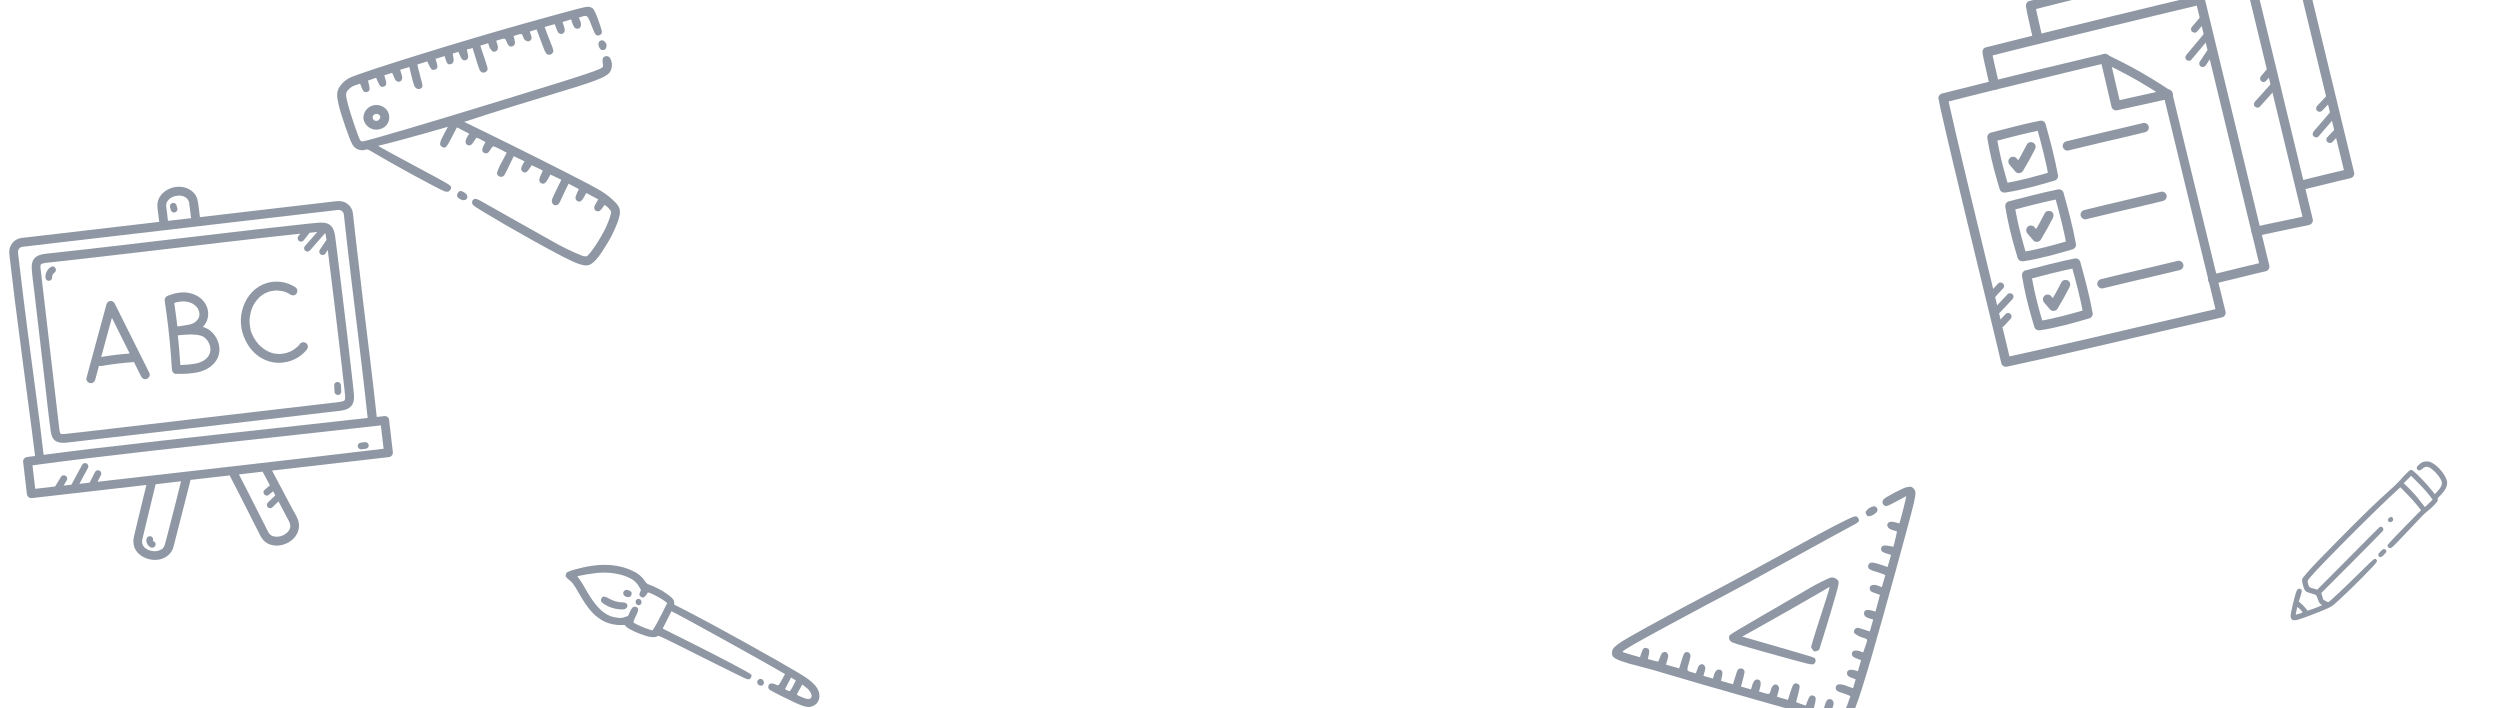 <svg xmlns="http://www.w3.org/2000/svg" width="1440" height="408" viewBox="0 0 1440 408" fill="none">
<g clip-path="url(#clip0_984_30995)">
<path d="M1097.29 289.123L1098.05 285.736L1092.49 288.719C1087.95 291.148 1086.77 291.653 1086.05 291.449C1085.67 291.349 1085.31 291.149 1085.02 290.869C1084.74 290.59 1084.53 290.24 1084.42 289.855C1084.31 289.469 1084.3 289.062 1084.39 288.672C1084.49 288.283 1084.68 287.925 1084.96 287.635C1086 286.326 1096.15 280.995 1098.38 280.578C1100.62 280.161 1101.24 280.301 1102.33 281.488C1103.62 282.871 1103.61 284.255 1102.34 289.86C1100.43 298.252 1083.85 358.518 1077.93 378.606C1069.37 407.618 1066.98 413.753 1063.4 415.911C1061.82 416.86 1061.24 416.825 1055.88 415.49C1047.55 413.416 974.659 392.686 962.489 388.934C956.369 387.047 948.227 384.743 944.242 383.772C935.584 381.662 930.691 379.917 929.381 378.49C928.814 377.895 928.499 377.104 928.5 376.283C928.452 372.77 930.5 371.233 948.358 361.393C963.779 352.894 973.659 347.59 993.328 337.249C1000.03 333.722 1016.51 324.77 1029.94 317.354C1051.25 305.586 1063.58 299.139 1067.55 297.684C1069.01 297.146 1069.72 297.363 1070.38 298.556C1071.36 300.305 1070.96 300.697 1065.22 303.689C1062.3 305.205 1047.68 313.209 1032.74 321.461C1008.93 334.609 995.53 341.858 983.689 347.985C981.883 348.919 971.152 354.688 959.841 360.811C942.101 370.409 936.108 373.851 934.619 375.302C934.362 375.552 935.412 375.939 939.457 377.09L944.622 378.56L945.423 376.163C946.332 373.446 946.96 372.857 948.495 373.294C949.996 373.721 950.25 374.574 949.673 377.258L949.166 379.628L952.073 380.384C953.073 380.678 954.092 380.904 955.122 381.062C955.535 380.249 955.891 379.408 956.188 378.546C956.964 376.501 957.254 376.05 957.981 375.739C958.206 375.604 958.458 375.52 958.72 375.494C958.982 375.468 959.246 375.501 959.493 375.589C959.741 375.678 959.965 375.821 960.151 376.007C960.337 376.193 960.479 376.418 960.566 376.666C961.052 377.535 961.03 377.872 960.359 380.231L959.618 382.833L967.192 384.987L968.543 380.608C970.004 375.88 970.221 375.564 971.943 375.627C972.629 375.654 972.947 375.88 973.38 376.656C973.91 377.608 973.887 377.821 972.944 381.258C971.485 386.552 971.44 386.362 974.366 387.194L976.79 387.884L977.642 385.53C978.364 383.548 978.633 383.118 979.36 382.807C979.586 382.672 979.839 382.589 980.1 382.563C980.362 382.538 980.626 382.571 980.874 382.66C981.121 382.749 981.345 382.892 981.531 383.078C981.716 383.265 981.857 383.49 981.945 383.738C982.419 384.587 982.404 384.964 981.825 386.998L981.172 389.295L986.657 390.855L987.12 389.225C987.939 386.349 989.079 385.287 990.826 385.784C992.12 386.152 992.407 387.34 991.821 389.884L991.293 392.174L998.187 394.135L999.508 389.871C1000.76 385.812 1000.87 385.59 1001.71 385.229C1002.22 384.979 1002.81 384.93 1003.35 385.092C1003.9 385.255 1004.36 385.616 1004.65 386.104C1005.04 386.898 1004.97 387.326 1003.48 392.925L1002.81 395.449L1008.58 397.093L1009.14 395.147C1009.86 392.612 1010.62 391.563 1011.84 391.422C1014.02 391.171 1014.7 392.957 1013.74 396.353L1013.18 398.304L1016.04 399.13C1019.32 400.075 1019.24 400.119 1020.12 397.032C1020.96 394.127 1023.18 393.284 1024.45 395.394C1024.9 396.159 1024.88 396.535 1024.24 398.793L1023.52 401.328L1029.86 403.132L1031.16 398.96C1032.68 394.07 1033.29 393.24 1035.02 393.733C1036.91 394.269 1036.99 395.032 1035.69 400.008L1034.56 404.378L1036.08 405.017C1036.92 405.368 1038.17 405.82 1038.87 406.019L1040.14 406.379L1041.11 403.806C1042.19 400.938 1042.91 400.247 1044.4 400.671C1045.89 401.095 1046.15 402.174 1045.45 405.118L1044.83 407.706L1046.76 408.256C1047.66 408.534 1048.6 408.694 1049.55 408.729C1050.37 408.657 1050.44 408.54 1051.06 406.374C1051.32 405.347 1051.72 404.362 1052.26 403.45C1052.53 403.134 1052.88 402.902 1053.27 402.78C1053.67 402.657 1054.09 402.65 1054.49 402.758C1054.89 402.866 1055.25 403.086 1055.53 403.392C1055.81 403.697 1056 404.076 1056.07 404.484C1056.31 405.251 1056.21 405.849 1055.49 407.79L1054.61 410.161L1057.75 411.052C1060.8 411.922 1060.9 411.928 1061.45 411.281C1062.87 408.992 1063.98 406.532 1064.77 403.961L1065.85 400.942L1064.46 400.333C1063.69 399.996 1062.16 399.449 1061.06 399.118C1058.43 398.328 1057.7 397.852 1057.44 396.768C1057.35 396.469 1057.33 396.152 1057.39 395.844C1057.44 395.536 1057.56 395.245 1057.75 394.993C1057.93 394.742 1058.18 394.537 1058.45 394.396C1058.73 394.254 1059.04 394.18 1059.35 394.178C1060.96 394.169 1062.54 394.529 1063.98 395.23L1067.39 396.431L1068.86 391.264L1066.78 390.504C1064.59 389.714 1063.97 389.155 1063.87 387.871C1063.71 385.981 1065.57 385.296 1068.55 386.144L1070.18 386.608L1071.98 380.297L1069.87 379.48C1067.43 378.534 1066.79 378.006 1066.69 376.866C1066.51 374.821 1068.44 374.122 1071.41 375.153L1073.2 375.776L1074.45 372.222C1075.86 368.183 1075.85 368.151 1073.64 367.502C1071.62 367.006 1069.74 366.066 1068.13 364.751C1067.88 364.249 1067.83 363.667 1067.99 363.13C1068.16 362.592 1068.53 362.14 1069.02 361.869C1069.8 361.439 1070.1 361.485 1073.44 362.565L1077.02 363.725L1078.98 356.84L1077.17 356.326C1076.3 356.096 1075.46 355.752 1074.68 355.302C1074.22 354.97 1073.88 354.487 1073.74 353.936C1073.59 353.385 1073.64 352.8 1073.88 352.282C1074.49 351.224 1075.94 351.034 1078.29 351.704L1080.3 352.274L1082.86 342.629L1080.2 341.706C1077.89 340.894 1077.5 340.663 1077.18 339.901C1076.07 337.318 1078.6 336.073 1082.1 337.479L1083.95 338.223L1085.93 331.245L1084.39 330.598C1083.54 330.242 1081.61 329.596 1080.1 329.163C1078.91 328.879 1077.77 328.412 1076.72 327.78C1076.29 327.393 1076.04 326.853 1076.02 326.28C1075.99 325.707 1076.19 325.147 1076.58 324.724C1077.58 323.692 1079.08 323.816 1083.41 325.288L1087.26 326.595L1089.25 319.583L1087.14 318.982C1086.17 318.73 1085.23 318.358 1084.35 317.874C1084.03 317.654 1083.79 317.35 1083.64 316.996C1083.49 316.642 1083.44 316.253 1083.51 315.874C1083.57 315.495 1083.74 315.142 1083.99 314.855C1084.25 314.568 1084.58 314.359 1084.95 314.252C1086.03 314.141 1087.12 314.211 1088.18 314.46L1090.58 314.928L1091.1 313.067C1091.4 312.043 1091.87 310.05 1092.15 308.638L1092.67 306.069L1090.76 305.524C1088.44 304.865 1087.57 304.257 1087.19 303.039C1087.05 302.756 1087.01 302.436 1087.07 302.128C1087.13 301.82 1087.29 301.539 1087.52 301.329C1088.31 300.346 1089.58 300.248 1092.13 300.974L1094.06 301.525L1095.3 297.017C1095.98 294.537 1096.88 290.986 1097.29 289.123Z" fill="#8E97A3"/>
<path d="M1077.02 297.336C1076.65 297.381 1076.27 297.375 1075.9 297.321C1075.35 297.192 1074.4 295.414 1074.57 294.821C1075.09 293.979 1075.78 293.257 1076.6 292.7C1077.41 292.143 1078.34 291.765 1079.31 291.59C1079.7 291.588 1080.09 291.695 1080.42 291.899C1080.75 292.103 1081.02 292.396 1081.2 292.745C1081.37 293.094 1081.45 293.485 1081.41 293.874C1081.38 294.262 1081.23 294.634 1081 294.946C1079.92 296.1 1078.55 296.928 1077.02 297.336Z" fill="#8E97A3"/>
<path d="M1045.55 379.442C1045.82 379.971 1045.88 380.585 1045.71 381.156C1045.54 381.727 1045.16 382.21 1044.64 382.505C1043.98 382.831 1043.18 382.751 1040.24 382.069C1038.26 381.612 1027.93 378.782 1017.27 375.784C998.954 370.627 997.86 370.284 997.007 369.465C996.478 369.057 996.113 368.474 995.976 367.82C995.839 367.167 995.94 366.486 996.261 365.901C996.56 365.438 1004.24 360.828 1015.3 354.477C1025.49 348.627 1036.28 342.365 1039.26 340.573C1043.83 337.762 1048.58 335.249 1053.47 333.05C1054.15 332.711 1054.91 332.569 1055.66 332.641C1056.42 332.713 1057.14 332.997 1057.74 333.459C1059.71 335.025 1059.74 334.782 1055.8 348.254C1053.87 354.866 1051.28 363.447 1050.04 367.32L1047.8 374.37L1046.74 374.862C1045.34 375.51 1044.58 375.253 1043.8 373.86L1043.17 372.717L1044.28 368.811C1044.89 366.662 1047.15 359.534 1049.3 352.974C1051.45 346.414 1053.35 340.369 1053.53 339.546L1053.85 338.049L1042.64 344.548C1036.47 348.124 1025.14 354.56 1017.47 358.855L1003.53 366.662L1015.57 370.141C1045.8 378.876 1045.06 378.651 1045.55 379.442Z" fill="#8E97A3"/>
<g clip-path="url(#clip1_984_30995)">
<path d="M267.153 110.677C268.9 111.657 269.575 112.95 268.985 114.21C268.416 115.427 266.853 115.663 265.192 114.781C263.231 113.745 262.802 112.673 263.721 111.131C264.532 109.785 265.369 109.677 267.153 110.677Z" fill="#8E97A3"/>
<path d="M221.2 73.353C222.242 72.633 223.07 71.643 223.593 70.488C224.117 69.334 224.317 68.059 224.172 66.8C224.027 65.541 223.543 64.345 222.771 63.34C221.999 62.334 220.968 61.558 219.789 61.093C218.6 60.569 217.295 60.366 216.003 60.502C214.71 60.638 213.476 61.109 212.422 61.869C211.368 62.629 210.531 63.65 209.993 64.833C209.455 66.016 209.235 67.319 209.355 68.612C209.669 70.108 210.421 71.476 211.516 72.542C212.611 73.608 213.999 74.324 215.502 74.597C217.489 74.89 219.515 74.448 221.2 73.353ZM218.75 68.314C218.531 68.84 218.115 69.259 217.591 69.481C217.067 69.704 216.476 69.712 215.946 69.504C215.656 69.386 215.397 69.203 215.189 68.97C214.981 68.737 214.829 68.459 214.745 68.157C214.661 67.856 214.647 67.54 214.704 67.232C214.761 66.924 214.887 66.634 215.074 66.383C215.322 66.114 215.628 65.904 215.969 65.769C216.31 65.635 216.676 65.58 217.042 65.607C217.407 65.635 217.761 65.746 218.078 65.93C218.394 66.114 218.665 66.368 218.869 66.672C219.182 67.126 219.147 67.572 218.75 68.314Z" fill="#8E97A3"/>
<path d="M348.689 28.329C348.334 28.628 347.897 28.812 347.436 28.858C346.975 28.904 346.511 28.809 346.104 28.587C345.603 28.111 345.217 27.526 344.976 26.878C344.736 26.229 344.647 25.535 344.716 24.847C344.837 24.34 345.138 23.895 345.562 23.593C345.987 23.291 346.506 23.153 347.024 23.204C347.533 23.354 347.998 23.626 348.378 23.996C348.758 24.366 349.043 24.823 349.207 25.328C349.371 25.833 349.409 26.37 349.319 26.893C349.228 27.416 349.012 27.909 348.689 28.329Z" fill="#8E97A3"/>
<path d="M302.47 13.405C334.531 4.477 337.706 3.659 339.278 3.938C340.014 4.059 340.717 4.331 341.343 4.738C342.29 5.522 343.689 8.658 345.431 13.901C346.78 17.956 346.886 18.465 346.536 19.22C346.249 19.752 345.768 20.153 345.193 20.34C344.618 20.528 343.993 20.487 343.448 20.226C342.86 19.874 342.329 18.802 340.755 14.755C338.426 8.775 338.27 8.629 335.201 9.576L333.373 10.14L334.038 11.586C335.339 14.415 334.518 16.749 332.299 16.541C331.107 16.429 330.277 15.356 329.539 12.963L328.981 11.155L324.042 12.679L324.776 15.057C325.397 17.068 325.441 17.569 325.059 18.349C324.959 18.602 324.805 18.831 324.61 19.02C324.414 19.21 324.181 19.356 323.925 19.449C323.669 19.542 323.396 19.58 323.124 19.56C322.852 19.54 322.588 19.463 322.348 19.333C321.583 19.026 321.318 18.619 320.49 16.443L319.523 13.914L316.608 14.714L313.691 15.518L315.079 19.241C315.841 21.292 316.981 24.228 317.61 25.77C318.099 26.849 318.475 27.976 318.732 29.133C318.747 29.614 318.608 30.088 318.336 30.486C318.064 30.884 317.673 31.185 317.219 31.346C315.037 32.019 314.334 31.204 312.367 25.745C311.615 23.655 310.566 20.823 310.038 19.452L309.077 16.961L305.124 18.18L305.764 19.975C306.268 21.387 306.32 21.946 306.018 22.6C305.053 24.666 302.187 23.954 301.404 21.458C300.74 19.346 300.54 19.258 298.09 20.014L295.847 20.706L296.334 22.733C296.911 25.135 296.566 26.229 295.081 26.687C293.628 27.135 292.777 26.468 291.859 24.178C290.964 21.936 290.886 21.912 287.735 22.871L285.807 23.466L286.413 25.43C286.854 26.36 286.931 27.421 286.629 28.404C286.433 28.935 286.038 29.368 285.527 29.612C285.016 29.855 284.43 29.889 283.894 29.706C282.711 28.795 281.881 27.503 281.543 26.049L281.186 24.892L276.663 26.288L278.885 32.997C281.046 39.521 281.094 39.727 280.65 40.562C280.344 41.091 279.858 41.492 279.28 41.694C278.703 41.896 278.073 41.884 277.504 41.662C276.379 40.953 276.076 40.257 274.134 33.915L272.221 27.664L271.225 27.971C270.668 28.14 270.095 28.251 269.515 28.303C268.846 28.325 268.834 28.461 269.343 30.532C269.967 33.058 269.664 34.204 268.248 34.641C266.831 35.078 265.926 34.362 264.922 31.973L264.033 29.846L260.751 30.859L261.115 32.785C261.563 35.161 261.139 36.484 259.795 36.899C258.188 37.395 257.489 36.824 256.742 34.401L256.092 32.297L250.847 33.916L251.493 36.006C252.285 38.573 252.051 39.627 250.596 40.077C248.948 40.585 248.363 40.17 247.171 37.652L246.096 35.382L240.405 37.138L240.818 39.123C241.046 40.213 241.758 42.96 242.396 45.211C243.392 48.718 243.507 49.436 243.179 50.139C243.008 50.428 242.776 50.678 242.5 50.87C242.224 51.061 241.91 51.191 241.579 51.251C241.248 51.31 240.908 51.298 240.582 51.214C240.257 51.131 239.953 50.978 239.692 50.766C238.643 49.999 238.259 48.938 236.726 42.582L235.761 38.58L230.481 40.209L231.183 42.481C231.748 44.314 231.807 44.95 231.496 45.764C230.706 47.816 227.975 47.403 227.264 45.127C227.026 44.423 226.742 43.736 226.414 43.069L225.865 41.969L221.324 43.371L222.036 45.679C222.851 48.319 222.583 49.396 220.992 49.886C219.401 50.377 218.81 49.817 217.384 46.509L216.637 44.782L211.959 46.424L212.536 48.852C213.196 51.608 212.967 52.477 211.435 52.949C209.937 53.411 209.222 52.821 208.264 50.34L207.42 48.162L204.976 49.004C203.519 49.393 202.188 50.154 201.113 51.212C198.926 53.315 198.866 54.061 200.413 60.088C201.886 65.847 206.621 79.72 207.489 80.816C207.671 81.07 207.926 81.261 208.22 81.364C208.515 81.467 208.834 81.477 209.134 81.392C212.57 80.889 244.408 71.494 287.429 58.288C340.671 41.945 346.907 39.861 347.319 38.27C347.337 37.537 347.284 36.805 347.16 36.083C346.864 33.938 347.25 32.887 348.491 32.504C349.013 32.268 349.606 32.237 350.15 32.418C350.694 32.599 351.151 32.977 351.428 33.479C352.142 34.725 352.504 36.142 352.475 37.578C352.447 39.014 352.029 40.415 351.266 41.632C348.733 44.704 343.376 46.715 314.736 55.34C302.322 59.079 286.584 63.952 279.765 66.176L267.366 70.212L278.643 75.687C296.472 84.345 326.564 99.446 337.408 105.172C345.961 109.69 347.817 110.812 350.819 113.273C357.622 118.853 358.299 120.93 355.668 128.167C353.855 133.032 351.504 137.68 348.661 142.025C345.332 147.333 344.013 149.088 341.955 150.946C338.188 154.344 335.17 153.644 320.523 145.908C304.054 137.209 274.267 119.981 272.628 118.208C272.412 118.011 272.237 117.774 272.115 117.509C271.992 117.244 271.924 116.957 271.914 116.665C271.904 116.373 271.953 116.083 272.057 115.81C272.162 115.537 272.32 115.288 272.522 115.078C273.396 114.194 274.449 114.345 276.827 115.699C282.56 118.959 294.948 125.93 302.713 130.289C307.431 132.933 314.057 136.657 317.434 138.566C323.211 141.925 329.224 144.862 335.425 147.354C336.197 147.616 337.016 147.715 337.828 147.645C339.555 147.112 346.247 137.029 349.203 130.508C350.934 126.697 352.226 122.642 351.973 121.821C351.078 120.302 349.851 119.005 348.384 118.028C347.88 118.468 347.45 118.986 347.11 119.562C345.916 121.344 345.146 121.888 344.089 121.688C343.658 121.669 343.248 121.501 342.927 121.212C342.607 120.923 342.398 120.532 342.335 120.105C342.12 119.408 342.338 118.728 343.321 117.021L344.588 114.83L341.139 113.003L337.688 111.177L336.437 113.432C335.105 115.837 334.028 116.563 332.773 115.901C331.143 115.039 331.081 113.761 332.547 110.754L333.442 108.917L330.482 107.373L327.519 105.812L325.966 108.95C325.108 110.675 323.986 113.052 323.469 114.234C322.162 117.217 321.747 117.807 320.725 118.123C318.853 118.701 317.386 116.917 318 114.81C318.169 114.242 319.43 111.478 320.811 108.671L323.324 103.562L321.456 102.647C320.431 102.143 319.017 101.465 318.318 101.143L317.044 100.555L315.781 102.815C314.353 105.366 313.663 105.983 312.485 105.761C312.046 105.744 311.628 105.572 311.303 105.276C310.979 104.98 310.769 104.579 310.711 104.144C310.499 103.456 310.707 102.597 311.53 100.795C311.941 99.964 312.297 99.108 312.596 98.23C311.564 97.639 310.498 97.106 309.406 96.635L306.261 95.168L304.97 97.115C303.55 99.245 302.631 99.751 301.379 99.083C299.941 98.323 299.821 96.931 301.033 94.802L302.102 92.925L299.013 91.442L295.922 89.959L293.379 95.221C291.984 98.114 290.651 100.737 290.413 101.055C290.107 101.397 289.711 101.645 289.27 101.772C288.828 101.898 288.361 101.896 287.92 101.768C287.479 101.64 287.084 101.389 286.78 101.046C286.476 100.702 286.275 100.28 286.201 99.827C286.86 97.577 287.804 95.421 289.011 93.411L291.869 87.939L288.22 86.052C286.911 85.314 285.539 84.695 284.12 84.202C283.445 84.711 282.898 85.372 282.524 86.131C281.27 88.197 280.433 88.677 279.045 88.121C277.532 87.515 277.395 86.116 278.592 83.798L279.626 81.804L277.223 80.518C276.383 80.008 275.482 79.606 274.541 79.321C273.974 79.889 273.487 80.531 273.092 81.228C271.694 83.414 271.233 83.799 270.102 83.728C267.931 83.588 267.567 81.332 269.276 78.629L270.279 77.045L266.733 75.198L263.19 73.353L260.258 78.996C257.098 85.077 256.614 85.576 254.79 84.682C252.827 83.723 253.045 82.173 255.891 76.919L258.008 73.008L247.922 75.913C237.97 78.778 224.725 82.354 220.204 83.395L217.886 83.939L218.781 84.609C219.27 84.974 228.607 90.05 239.524 95.882C257.306 105.38 259.403 106.585 259.679 107.463C259.791 107.775 259.821 108.11 259.768 108.437C259.714 108.765 259.578 109.073 259.372 109.333C258.54 110.537 257.664 110.738 255.912 110.13C252.927 109.092 225.311 94.043 214.976 87.829C211.809 85.927 211.69 85.885 210.357 86.297C208.99 86.679 207.537 86.601 206.219 86.075C204.901 85.55 203.793 84.605 203.066 83.387C201.637 81.282 196.366 66.108 195.055 60.321C193.93 55.366 193.929 53.428 195.037 50.951C196.536 48.245 198.839 46.071 201.628 44.731C208.566 41.428 267.167 23.236 302.47 13.405Z" fill="#8E97A3"/>
</g>
<path d="M1323.74 356.898C1326.11 356.236 1331.84 354.133 1335.73 352.5C1337.53 351.742 1339.77 350.807 1340.69 350.426C1341.72 349.987 1342.7 349.441 1343.62 348.798C1346.74 346.451 1360.13 333.47 1366.42 326.685C1369.32 323.567 1369.56 323.114 1368.74 322.291C1367.82 321.373 1367.75 321.43 1360.35 328.749C1350.76 338.241 1341.59 346.855 1341.06 346.855C1340.02 346.53 1339.04 346.016 1338.18 345.338C1338.11 345.153 1337.83 344.229 1337.56 343.284L1337.06 341.566L1354.55 324.054C1364.16 314.421 1372.21 306.246 1372.44 305.887C1372.68 305.614 1372.82 305.259 1372.82 304.891C1372.82 304.523 1372.68 304.168 1372.44 303.895C1372.32 303.751 1372.18 303.632 1372.02 303.545C1371.86 303.458 1371.69 303.405 1371.51 303.389C1371.33 303.373 1371.14 303.394 1370.97 303.452C1370.8 303.509 1370.64 303.602 1370.5 303.723C1370.23 303.91 1368.13 305.992 1365.83 308.352C1363.53 310.711 1355.59 318.717 1348.19 326.144L1334.74 339.646L1332.98 339.139C1330 338.284 1330.08 338.34 1329.59 336.659C1329.39 336.03 1329.25 335.385 1329.17 334.731C1329.17 333.739 1335.61 326.843 1351.8 310.513C1363.22 298.998 1376.18 286.424 1381.76 281.445L1382.61 280.694L1386.26 284.385C1388.27 286.416 1390.95 289.378 1392.21 290.968L1394.52 293.86L1390.54 297.889C1382.42 306.115 1375.55 313.319 1375.36 313.799C1375.27 314.018 1375.24 314.257 1375.27 314.492C1375.3 314.727 1375.39 314.95 1375.53 315.138C1375.68 315.327 1375.87 315.474 1376.09 315.566C1376.31 315.658 1376.54 315.691 1376.78 315.662C1377.54 315.662 1377.67 315.55 1381.59 311.52C1383.8 309.238 1386.88 306.017 1388.42 304.355C1394.77 297.516 1396.58 295.677 1397.96 294.632C1400.05 293.034 1401.95 291.205 1403.63 289.182C1403.82 288.973 1403.97 288.724 1404.05 288.454C1404.14 288.183 1404.17 287.897 1404.13 287.615C1404.04 287.02 1404.13 286.858 1405.25 285.762C1408.54 282.514 1409.93 279.761 1409.49 277.336C1408.83 273.744 1404.37 268.274 1400.56 266.408C1399.76 266.006 1398.89 265.78 1397.99 265.746C1397.1 265.712 1396.21 265.87 1395.38 266.21C1394.09 266.868 1392.97 267.82 1392.11 268.988C1392.03 269.243 1392.02 269.515 1392.08 269.775C1392.14 270.036 1392.26 270.276 1392.45 270.471C1392.63 270.666 1392.86 270.809 1393.12 270.886C1393.37 270.962 1393.65 270.969 1393.91 270.907C1394.39 270.684 1394.85 270.394 1395.26 270.046C1396.45 269.061 1396.85 268.875 1397.78 268.875C1398.94 268.875 1400.24 269.615 1402.04 271.31C1403.7 272.805 1405.07 274.587 1406.1 276.569C1407.05 278.639 1406.45 280.339 1403.77 283.225L1402.44 284.656L1400.97 282.76C1397.98 278.933 1392.36 273.005 1390.12 271.335C1388.68 270.252 1388.5 270.314 1385.97 272.806C1384.76 274.001 1383.18 275.711 1382.45 276.606C1380.81 278.399 1379.07 280.097 1377.23 281.693C1369.07 288.963 1361.51 296.278 1347.08 310.894C1336.46 321.641 1331.86 326.447 1328.86 329.903C1326.58 332.538 1326.12 333.177 1325.96 333.895C1326.1 335.79 1326.56 337.648 1327.31 339.393C1327.89 340.669 1328.4 340.987 1331.18 341.791C1334.31 342.697 1334.29 342.678 1335 344.928C1335.64 346.948 1336.27 347.919 1337.21 348.314C1337.77 348.547 1337.74 348.569 1335.47 349.478C1333.44 350.338 1331.37 351.089 1329.27 351.728C1329.14 351.728 1328.71 351.258 1328.31 350.682C1327.21 349.257 1325.94 347.971 1324.53 346.85L1324.1 346.562L1324.9 344.028C1325.27 342.936 1325.57 341.822 1325.8 340.692C1325.87 339.998 1325.81 339.835 1325.35 339.474C1324.38 338.712 1323.44 339.047 1322.86 340.359C1321.88 342.615 1319.42 352.847 1319.41 354.689C1319.41 357.112 1320.67 357.756 1323.74 356.898H1323.74ZM1384.54 278.312L1386.67 276.19L1388.8 274.069L1392.67 277.953C1395.6 280.815 1398.31 283.902 1400.76 287.187L1401.16 287.816L1399.01 289.946C1397.83 291.115 1396.81 292.074 1396.75 292.074C1396.69 292.074 1395.72 290.862 1394.6 289.383C1392.33 286.301 1389.8 283.416 1387.05 280.758L1384.54 278.312ZM1324.44 353.463C1322.35 354.13 1322.34 354.131 1322.34 353.869C1322.34 353.572 1323.15 349.901 1323.25 349.727C1323.45 349.409 1326.24 352.207 1326.24 352.718C1325.68 353.058 1325.07 353.309 1324.44 353.463Z" fill="#8E97A3"/>
<path d="M1378.29 299.881C1378.1 300.158 1377.85 300.386 1377.56 300.547C1377.35 300.674 1377.12 300.746 1376.87 300.757C1376.63 300.768 1376.39 300.718 1376.17 300.61C1375.95 300.503 1375.77 300.342 1375.63 300.143C1375.49 299.944 1375.4 299.713 1375.38 299.472C1375.49 299.037 1375.73 298.644 1376.06 298.336C1376.39 298.028 1376.79 297.818 1377.24 297.727C1377.47 297.753 1377.7 297.839 1377.9 297.977C1378.09 298.114 1378.25 298.299 1378.36 298.514C1378.46 298.729 1378.51 298.967 1378.5 299.206C1378.49 299.445 1378.42 299.677 1378.29 299.881Z" fill="#8E97A3"/>
<path d="M1374.51 317.362C1374.62 317.932 1374.52 318.103 1373.39 319.285C1372.91 319.831 1372.36 320.319 1371.76 320.741C1370.74 321.162 1369.91 320.66 1369.91 319.614C1369.91 319.004 1370.09 318.732 1371.24 317.579C1372.29 316.529 1372.69 316.248 1373.15 316.248C1373.31 316.23 1373.48 316.245 1373.64 316.291C1373.79 316.338 1373.94 316.415 1374.07 316.519C1374.19 316.623 1374.3 316.751 1374.37 316.896C1374.45 317.04 1374.5 317.199 1374.51 317.362Z" fill="#8E97A3"/>
<path d="M470.825 396.641C469.295 393.978 466.159 391.309 460.723 388.047C447.779 380.282 411.766 360.27 398.192 353.296L388.326 348.228L388.331 347.107C388.336 345.68 387.755 344.873 385.365 342.989C381.628 340.163 377.472 337.941 373.047 336.404C372.402 335.974 371.868 335.399 371.488 334.724C369.869 332.231 367.561 330.262 364.844 329.055C355.748 324.491 344.59 324.168 330.978 328.069C326.769 329.274 326.101 329.67 325.88 331.136C325.827 331.422 325.794 331.712 325.78 332.003C326.438 332.906 327.246 333.691 328.168 334.323C329.396 335.084 330.89 337.171 333.495 341.784C338.76 351.076 342.843 355.525 348.57 358.217C351.672 359.56 355.042 360.174 358.418 360.009C359.723 359.885 359.979 359.964 360.334 360.584C360.855 361.507 364.128 363.318 368.171 364.919C373.535 367.047 377.012 367.556 378.601 366.445C379.346 365.913 379.503 365.992 404.315 378.475C418.045 385.382 429.737 391.106 430.297 391.194C430.777 391.282 431.269 391.287 431.751 391.209C432.141 390.928 432.451 390.551 432.652 390.114C432.852 389.677 432.937 389.196 432.896 388.718C432.663 388.007 416.452 379.438 396.187 369.302L381.714 362.069L384.244 357.065L386.775 352.062L391.401 354.477C397.694 357.762 433.093 377.341 443.64 383.376L452.169 388.264L450.673 390.992C448.392 395.151 448.456 395.096 446.864 394.32C445.368 393.59 444.063 393.441 443.427 393.931C443.035 394.185 442.743 394.567 442.599 395.011C442.454 395.455 442.467 395.936 442.635 396.372C442.936 397.289 443.46 397.606 450.816 401.277C462.131 406.926 464.816 407.825 467.631 406.915C471.815 405.562 473.264 400.889 470.825 396.641ZM377.091 361.196L375.825 363.139L373.949 362.582C370.877 361.582 367.904 360.301 365.066 358.756C364.686 358.393 364.859 357.817 366.219 354.924C366.921 353.692 367.398 352.344 367.628 350.945C367.536 350.616 367.364 350.315 367.126 350.071C366.888 349.826 366.592 349.645 366.265 349.545C365.939 349.444 365.593 349.428 365.258 349.496C364.924 349.565 364.612 349.716 364.352 349.937C363.67 350.74 363.124 351.648 362.733 352.626L361.772 354.785L359.864 355.43C358.462 355.976 356.93 356.09 355.463 355.76C352.816 355.527 350.282 354.575 348.136 353.006C344.485 350.413 341.165 346.2 337.088 338.962C336.05 337.08 334.91 335.255 333.675 333.495L332.49 331.985L333.172 331.761C336.363 331.057 339.589 330.518 342.836 330.148C348.123 329.458 353.495 329.859 358.62 331.329C363.881 333.078 366.196 334.68 368.077 337.894L369.21 339.825L368.669 341.089C368.393 341.652 368.269 342.277 368.309 342.903C368.569 343.319 368.936 343.656 369.372 343.88C369.808 344.104 370.296 344.206 370.785 344.176C371.767 343.425 372.552 342.447 373.071 341.326C373.236 340.643 380.097 344.119 383.123 346.417L384.324 347.329L381.344 353.293C379.706 356.571 377.798 360.134 377.091 361.196ZM453.489 397.665C453.026 397.479 452.596 397.219 452.215 396.895C452.202 396.809 452.981 395.284 453.938 393.508L455.683 390.281L458.425 391.946L457.121 394.547C456.6 395.652 455.984 396.709 455.28 397.708C454.789 398.223 454.626 398.219 453.489 397.665ZM460.902 401.145C460.228 400.886 459.586 400.548 458.99 400.139C459.427 399.091 459.941 398.077 460.529 397.104L462.125 394.247L463.856 395.634C465.386 396.653 466.587 398.095 467.314 399.784C467.779 401.144 467.398 402.165 466.292 402.528C465.318 402.848 463.955 402.505 460.902 401.145Z" fill="#8E97A3"/>
<path d="M369.449 346.357C369.389 346.015 369.225 345.699 368.979 345.454C368.733 345.208 368.418 345.045 368.075 344.985C367.733 344.925 367.381 344.972 367.067 345.12C366.752 345.268 366.491 345.509 366.318 345.81C366.155 346.125 366.081 346.48 366.106 346.834C366.131 347.189 366.253 347.529 366.459 347.819C366.665 348.108 366.947 348.335 367.274 348.475C367.6 348.614 367.959 348.661 368.311 348.61C368.753 348.451 369.117 348.129 369.329 347.71C369.541 347.291 369.584 346.806 369.449 346.357Z" fill="#8E97A3"/>
<path d="M360.28 343.569C361.974 344.345 363.253 343.964 363.73 342.543C364.142 341.315 363.479 340.383 361.879 339.946C361.377 339.708 360.801 339.679 360.277 339.866C359.754 340.052 359.325 340.439 359.086 340.94C358.901 341.447 358.922 342.007 359.146 342.499C359.369 342.99 359.776 343.374 360.28 343.569Z" fill="#8E97A3"/>
<path d="M360.865 347.608C360.19 347.16 359.39 346.939 358.581 346.977C355.878 346.924 353.235 346.18 350.901 344.815C348.27 343.376 347.605 343.284 346.676 344.258C346.403 344.581 346.232 344.979 346.188 345.4C346.117 346.43 346.209 346.588 347.465 347.621C350.831 349.941 354.846 351.134 358.932 351.027C361.051 350.906 362.136 348.986 360.865 347.608Z" fill="#8E97A3"/>
<path d="M439.861 392.479C439.777 392.116 439.585 391.786 439.311 391.532C439.037 391.279 438.694 391.114 438.325 391.058C437.956 391.002 437.578 391.057 437.242 391.218C436.905 391.379 436.624 391.637 436.435 391.959C436.287 392.204 436.196 392.48 436.17 392.765C436.143 393.05 436.181 393.338 436.281 393.606C436.382 393.874 436.541 394.117 436.748 394.315C436.955 394.513 437.204 394.662 437.477 394.75C437.664 394.862 437.871 394.936 438.087 394.967C438.303 394.998 438.523 394.986 438.734 394.931C438.945 394.876 439.143 394.78 439.317 394.648C439.49 394.516 439.635 394.35 439.744 394.161C439.917 393.919 440.019 393.633 440.039 393.337C440.06 393.04 439.998 392.743 439.861 392.479Z" fill="#8E97A3"/>
<g clip-path="url(#clip2_984_30995)">
<path d="M1120.1 59.028C1130.73 56.292 1141.43 53.648 1152.08 51.017C1164.94 47.852 1177.76 44.753 1190.63 41.641C1198.14 39.824 1205.61 38.073 1213.12 36.257C1212.43 36.147 1211.73 36.036 1211.09 35.913C1220.78 40.576 1230.34 45.604 1239.45 51.35C1242.14 53.035 1244.78 54.734 1247.42 56.484C1247.01 55.917 1246.59 55.351 1246.19 54.836C1250.41 72.499 1254.66 90.096 1258.98 107.732C1262.79 123.268 1266.62 138.856 1270.38 154.405C1272.5 163.177 1274.68 171.936 1276.74 180.721C1277.42 179.612 1278.06 178.569 1278.74 177.46C1262.35 181.2 1245.97 184.993 1229.56 188.851C1213.78 192.557 1197.99 196.262 1182.12 199.823C1172.99 201.863 1163.92 203.89 1154.78 205.878C1155.89 206.555 1156.93 207.192 1158.04 207.869C1157.52 205.492 1156.96 203.181 1156.39 200.817C1155.4 196.72 1154.4 192.57 1153.41 188.473C1152.09 183.01 1150.77 177.547 1149.44 172.084C1147.92 165.781 1146.38 159.425 1144.86 153.122C1143.21 146.293 1141.57 139.517 1139.92 132.688C1138.27 125.859 1136.61 119.031 1134.98 112.255C1133.44 105.899 1131.95 99.53 1130.42 93.174C1129.08 87.659 1127.8 82.13 1126.52 76.602C1125.56 72.387 1124.54 68.185 1123.64 64.01C1123.11 61.581 1122.51 59.112 1122.09 56.658C1122.02 56.395 1122.01 56.12 1121.94 55.804C1121.76 54.401 1119.98 53.443 1118.68 53.813C1117.16 54.234 1116.49 55.566 1116.68 57.075C1116.94 59.069 1117.41 61.013 1117.83 62.969C1118.64 66.776 1119.57 70.611 1120.43 74.406C1121.65 79.671 1122.85 84.884 1124.12 90.137C1125.57 96.348 1127.07 102.546 1128.55 108.692C1130.19 115.468 1131.82 122.192 1133.41 128.981C1135.06 135.81 1136.72 142.691 1138.37 149.519C1139.93 155.98 1141.51 162.494 1143.07 168.955C1144.46 174.68 1145.84 180.406 1147.23 186.132C1148.31 190.597 1149.4 195.114 1150.48 199.579C1151.16 202.415 1151.84 205.199 1152.47 208.049C1152.56 208.416 1152.65 208.784 1152.75 209.204C1153.1 210.675 1154.58 211.486 1156.01 211.196C1172.08 207.754 1188.1 204.103 1204.16 200.386C1220.06 196.708 1235.94 192.924 1251.84 189.246C1261.2 187.037 1270.52 184.894 1279.91 182.791C1281.33 182.448 1282.25 180.947 1281.9 179.529C1277.99 163.35 1274.03 147.184 1270.08 131.071C1265.95 114.222 1261.82 97.373 1257.74 80.511C1256.62 75.889 1255.49 71.214 1254.37 66.591C1253.77 64.123 1253.18 61.654 1252.58 59.185C1252.31 58.082 1252.05 56.979 1251.78 55.876C1251.63 55.245 1251.49 54.667 1251.34 54.037C1251.2 53.459 1251.02 52.947 1250.57 52.498C1250.21 52.141 1249.75 51.862 1249.3 51.583C1242.36 47.034 1235.3 42.68 1228.02 38.77C1224.18 36.696 1220.25 34.7 1216.34 32.808C1215.84 32.542 1215.27 32.289 1214.76 32.023C1214.01 31.65 1213.21 31.119 1212.37 31.1C1211.65 31.107 1210.88 31.35 1210.19 31.515C1209.51 31.681 1208.88 31.833 1208.2 31.998C1205.83 32.57 1203.47 33.141 1201.15 33.648C1191.68 35.882 1182.28 38.155 1172.82 40.442C1156.33 44.43 1139.85 48.471 1123.4 52.67C1121.77 53.064 1120.21 53.497 1118.58 53.891C1117.22 54.221 1116.2 55.747 1116.59 57.153C1117.24 58.442 1118.65 59.436 1120.1 59.028Z" fill="#8E97A3"/>
<path d="M1209.87 34.318C1211.95 43.378 1214.2 52.453 1216.23 61.526C1216.57 62.944 1218.07 63.86 1219.49 63.517C1229.46 61.274 1239.5 59.123 1249.47 56.88C1250.83 56.55 1251.85 55.024 1251.46 53.619C1251.06 52.213 1249.67 51.272 1248.2 51.627C1238.23 53.871 1228.2 56.074 1218.22 58.264C1219.33 58.942 1220.37 59.579 1221.48 60.256C1219.4 51.196 1217.2 42.108 1215.12 33.048C1214.79 31.682 1213.27 30.661 1211.86 31.057C1210.4 31.465 1209.52 32.847 1209.87 34.318Z" fill="#8E97A3"/>
<path d="M1151.47 48.495C1150.5 44.228 1149.53 40.013 1148.56 35.746C1148.09 33.579 1147.57 31.426 1147.27 29.274C1146.59 30.383 1145.95 31.426 1145.28 32.535C1151.19 30.995 1157.18 29.547 1163.1 28.059C1171.18 26.05 1179.25 24.041 1187.34 22.085C1196.47 19.823 1205.56 17.625 1214.7 15.415C1223.78 13.217 1232.87 11.02 1241.91 8.835C1249.73 6.942 1257.61 5.037 1265.45 3.197C1266.29 2.994 1267.13 2.79 1267.97 2.587C1266.86 1.91 1265.82 1.273 1264.71 0.596C1267.84 13.518 1270.95 26.387 1274.07 39.309C1276.45 49.132 1278.84 59.007 1281.21 68.83C1282.96 76.079 1284.73 83.38 1286.48 90.629C1287.74 95.83 1289 101.03 1290.24 106.178C1291.11 109.75 1291.98 113.374 1292.85 116.946C1293.46 119.467 1294.07 121.989 1294.68 124.51C1295.13 126.401 1295.6 128.345 1296.06 130.236C1296.49 132.022 1296.94 133.86 1297.37 135.646C1297.9 137.852 1298.44 140.059 1298.96 142.212C1299.69 145.259 1300.44 148.358 1301.18 151.405C1301.41 152.35 1301.64 153.296 1301.87 154.241C1302.54 153.132 1303.18 152.089 1303.86 150.98C1295.69 152.843 1287.63 154.905 1279.48 156.874C1277.59 157.331 1275.75 157.775 1273.86 158.233C1272.5 158.563 1271.48 160.089 1271.87 161.494C1272.27 162.9 1273.66 163.841 1275.13 163.486C1283.24 161.582 1291.3 159.521 1299.39 157.565C1301.28 157.107 1303.22 156.637 1305.13 156.232C1306.55 155.89 1307.46 154.389 1307.12 152.971C1306.31 149.609 1305.49 146.247 1304.68 142.886C1304.11 140.522 1303.54 138.158 1302.96 135.794C1302.52 133.956 1302.06 132.065 1301.62 130.226C1301.17 128.388 1300.73 126.549 1300.28 124.711C1299.73 122.399 1299.17 120.088 1298.61 117.777C1297.81 114.468 1297.01 111.158 1296.21 107.849C1295.06 103.122 1293.91 98.341 1292.76 93.614C1291.14 86.89 1289.51 80.167 1287.89 73.443C1285.66 64.251 1283.45 55.111 1281.23 45.918C1278.31 33.837 1275.4 21.808 1272.48 9.726C1271.64 6.259 1270.8 2.792 1269.95 -0.727C1269.61 -2.145 1268.11 -3.061 1266.69 -2.718C1259.01 -0.916 1251.34 0.938 1243.67 2.793C1234.69 4.965 1225.76 7.124 1216.78 9.296C1207.58 11.519 1198.46 13.782 1189.26 16.005C1180.98 18.064 1172.68 20.072 1164.39 22.131C1158.15 23.695 1151.91 25.259 1145.68 26.823C1145.1 26.963 1144.52 27.103 1143.94 27.242C1142.42 27.611 1141.77 29.048 1141.95 30.504C1142.25 32.656 1142.78 34.862 1143.24 36.976C1144.16 41.256 1145.13 45.471 1146.15 49.726C1146.48 51.092 1148.01 52.113 1149.42 51.717C1150.93 51.296 1151.83 49.966 1151.47 48.495Z" fill="#8E97A3"/>
<path d="M1176.48 21.765C1175.5 17.498 1174.54 13.283 1173.56 9.016C1173.09 6.849 1172.57 4.696 1172.27 2.544C1171.6 3.653 1170.96 4.696 1170.28 5.805C1176.19 4.265 1182.18 2.817 1188.11 1.329C1196.18 -0.68 1204.26 -2.689 1212.35 -4.645C1221.47 -6.908 1230.56 -9.105 1239.7 -11.315C1248.79 -13.513 1257.88 -15.71 1266.91 -17.895C1274.74 -19.788 1282.62 -21.693 1290.46 -23.533C1291.3 -23.736 1292.14 -23.94 1292.98 -24.143C1291.87 -24.82 1290.83 -25.457 1289.72 -26.134C1292.84 -13.212 1295.95 -0.343 1299.08 12.579C1301.45 22.402 1303.84 32.277 1306.22 42.1C1307.97 49.349 1309.74 56.65 1311.49 63.899C1312.75 69.1 1314 74.3 1315.25 79.448C1316.11 83.02 1316.99 86.644 1317.85 90.216C1318.46 92.737 1319.07 95.259 1319.68 97.78C1320.14 99.671 1320.61 101.615 1321.07 103.506C1321.5 105.292 1321.94 107.13 1322.37 108.916C1322.91 111.122 1323.44 113.329 1323.96 115.482C1324.7 118.529 1325.45 121.628 1326.19 124.675C1326.41 125.62 1326.64 126.566 1326.87 127.511C1327.55 126.402 1328.19 125.359 1328.86 124.25C1320.8 126.088 1312.67 127.664 1304.59 129.397C1302.68 129.802 1300.83 130.194 1298.94 130.651C1297.58 130.981 1296.55 132.507 1296.95 133.913C1297.35 135.318 1298.74 136.26 1300.21 135.904C1308.22 134.078 1316.35 132.503 1324.38 130.782C1326.29 130.377 1328.19 129.972 1330.15 129.555C1331.56 129.212 1332.48 127.712 1332.14 126.293C1331.32 122.932 1330.51 119.57 1329.7 116.208C1329.13 113.844 1328.55 111.48 1327.98 109.117C1327.54 107.278 1327.08 105.387 1326.64 103.549C1326.19 101.71 1325.75 99.872 1325.3 98.033C1324.74 95.722 1324.19 93.411 1323.63 91.1C1322.83 87.79 1322.03 84.481 1321.23 81.172C1320.08 76.444 1318.93 71.664 1317.78 66.936C1316.16 60.213 1314.53 53.489 1312.91 46.766C1310.68 37.573 1308.47 28.433 1306.25 19.241C1303.33 7.159 1300.42 -4.87 1297.5 -16.951C1296.66 -20.418 1295.82 -23.885 1294.97 -27.404C1294.63 -28.823 1293.13 -29.739 1291.71 -29.396C1284.03 -27.594 1276.36 -25.739 1268.69 -23.885C1259.71 -21.712 1250.78 -19.553 1241.79 -17.381C1232.6 -15.158 1223.47 -12.895 1214.28 -10.672C1205.99 -8.613 1197.7 -6.606 1189.41 -4.546C1183.17 -2.982 1176.93 -1.418 1170.69 0.146C1170.12 0.286 1169.54 0.425 1168.96 0.565C1167.44 0.933 1166.78 2.37 1166.97 3.827C1167.27 5.978 1167.8 8.185 1168.26 10.299C1169.18 14.579 1170.14 18.794 1171.17 23.049C1171.5 24.414 1173.03 25.435 1174.43 25.04C1175.89 24.632 1176.83 23.236 1176.48 21.765Z" fill="#8E97A3"/>
<path d="M1200.33 -5.131C1199.36 -9.398 1198.39 -13.613 1197.42 -17.881C1196.95 -20.047 1196.43 -22.201 1196.13 -24.353C1195.45 -23.244 1194.81 -22.2 1194.14 -21.091C1200.05 -22.632 1206.04 -24.08 1211.96 -25.568C1220.04 -27.576 1228.11 -29.585 1236.2 -31.541C1245.33 -33.804 1254.42 -36.002 1263.56 -38.212C1272.64 -40.409 1281.73 -42.607 1290.77 -44.791C1298.59 -46.684 1306.47 -48.59 1314.31 -50.43C1315.15 -50.633 1315.99 -50.836 1316.83 -51.039C1315.72 -51.716 1314.68 -52.354 1313.57 -53.031C1316.7 -40.109 1319.81 -27.239 1322.93 -14.317C1325.31 -4.494 1327.7 5.381 1330.07 15.204C1331.82 22.453 1333.59 29.754 1335.34 37.003C1336.6 42.203 1337.86 47.404 1339.1 52.551C1339.97 56.123 1340.84 59.748 1341.71 63.32C1342.32 65.841 1342.93 68.362 1343.54 70.884C1343.99 72.775 1344.46 74.718 1344.92 76.609C1345.35 78.395 1345.8 80.234 1346.23 82.02C1346.76 84.226 1347.3 86.432 1347.82 88.586C1348.55 91.632 1349.3 94.731 1350.04 97.778C1350.27 98.724 1350.5 99.669 1350.72 100.615C1351.4 99.506 1352.04 98.462 1352.72 97.353C1345.18 99.064 1337.69 100.986 1330.23 102.79C1328.45 103.222 1326.66 103.654 1324.88 104.085C1323.51 104.416 1322.49 105.941 1322.88 107.347C1323.28 108.752 1324.68 109.694 1326.15 109.338C1333.62 107.587 1341.05 105.678 1348.51 103.875C1350.35 103.43 1352.19 102.985 1353.99 102.606C1355.4 102.263 1356.32 100.763 1355.98 99.344C1355.16 95.983 1354.35 92.621 1353.54 89.259C1352.97 86.895 1352.4 84.531 1351.82 82.168C1351.38 80.329 1350.92 78.438 1350.48 76.6C1350.03 74.761 1349.59 72.923 1349.14 71.084C1348.59 68.773 1348.03 66.462 1347.47 64.15C1346.67 60.841 1345.87 57.532 1345.07 54.223C1343.92 49.495 1342.77 44.715 1341.62 39.987C1340 33.264 1338.37 26.54 1336.75 19.817C1334.52 10.624 1332.31 1.484 1330.09 -7.708C1327.17 -19.79 1324.26 -31.819 1321.34 -43.9C1320.5 -47.367 1319.66 -50.834 1318.81 -54.353C1318.47 -55.772 1316.97 -56.688 1315.55 -56.345C1307.87 -54.543 1300.2 -52.688 1292.53 -50.834C1283.55 -48.661 1274.62 -46.502 1265.63 -44.33C1256.44 -42.107 1247.31 -39.844 1238.12 -37.621C1229.84 -35.562 1221.54 -33.555 1213.25 -31.495C1207.01 -29.931 1200.77 -28.367 1194.53 -26.803C1193.96 -26.663 1193.38 -26.524 1192.8 -26.384C1191.28 -26.016 1190.62 -24.579 1190.81 -23.122C1191.11 -20.971 1191.64 -18.764 1192.1 -16.651C1193.02 -12.37 1193.98 -8.155 1195.01 -3.901C1195.34 -2.535 1196.87 -1.514 1198.28 -1.909C1199.75 -2.265 1200.69 -3.66 1200.33 -5.131Z" fill="#8E97A3"/>
<path d="M1157.52 94.904C1158.68 96.236 1159.78 97.582 1160.94 98.915C1162.1 100.247 1164.34 99.872 1165.22 98.436C1167.69 94.392 1170.01 90.216 1172.16 85.972C1172.79 84.706 1172.61 83.027 1171.25 82.243C1170.04 81.591 1168.2 81.813 1167.52 83.145C1165.38 87.388 1163.06 91.565 1160.59 95.609C1161.99 95.436 1163.41 95.316 1164.86 95.131C1163.71 93.798 1162.6 92.452 1161.45 91.12C1160.52 90.064 1158.57 90.036 1157.65 91.038C1156.54 92.196 1156.58 93.743 1157.52 94.904Z" fill="#8E97A3"/>
<path d="M1191.44 86.645C1203.25 83.735 1215.11 81.034 1226.94 78.229C1229.83 77.53 1232.72 76.832 1235.66 76.12C1237.02 75.79 1238.05 74.264 1237.65 72.859C1237.25 71.453 1235.86 70.512 1234.39 70.868C1223.95 73.448 1213.44 75.766 1202.99 78.293C1198.74 79.322 1194.48 80.351 1190.17 81.393C1188.81 81.723 1187.79 83.249 1188.18 84.654C1188.58 86.06 1189.99 87.054 1191.44 86.645Z" fill="#8E97A3"/>
<path d="M1182.1 98.803C1172.74 101.509 1163.39 104.216 1153.78 105.649C1154.89 106.326 1155.94 106.963 1157.05 107.641C1154.94 100.533 1152.92 93.348 1151.43 86.035C1150.93 83.489 1150.42 80.942 1149.97 78.382C1149.29 79.491 1148.66 80.535 1147.98 81.644C1157.4 79.2 1166.8 76.703 1176.29 74.797C1175.18 74.12 1174.14 73.483 1173.03 72.806C1175.71 82.5 1178.32 92.154 1180.11 102.064C1180.33 103.455 1182.01 104.438 1183.37 104.055C1184.83 103.647 1185.61 102.29 1185.36 100.794C1183.59 90.936 1180.96 81.23 1178.28 71.536C1177.87 70.078 1176.5 69.241 1175.02 69.544C1165.48 71.463 1156.07 73.96 1146.71 76.391C1145.25 76.799 1144.48 78.209 1144.72 79.653C1146.04 87.671 1147.9 95.563 1150.17 103.354C1150.68 105.232 1151.23 107.045 1151.79 108.911C1152.27 110.409 1153.55 111.1 1155.05 110.902C1164.66 109.469 1174.07 106.749 1183.37 104.055C1184.72 103.673 1185.77 102.252 1185.36 100.794C1184.96 99.388 1183.54 98.342 1182.1 98.803Z" fill="#8E97A3"/>
<path d="M1167.82 134.503C1168.98 135.835 1170.08 137.181 1171.24 138.514C1172.4 139.846 1174.64 139.47 1175.52 138.035C1177.98 133.991 1180.31 129.815 1182.45 125.571C1183.09 124.305 1182.91 122.625 1181.55 121.842C1180.34 121.19 1178.5 121.412 1177.82 122.744C1175.68 126.987 1173.35 131.163 1170.88 135.208C1172.29 135.035 1173.7 134.915 1175.16 134.73C1174 133.397 1172.9 132.051 1171.74 130.718C1170.82 129.663 1168.87 129.635 1167.94 130.637C1166.83 131.795 1166.87 133.342 1167.82 134.503Z" fill="#8E97A3"/>
<path d="M1201.74 126.244C1213.55 123.334 1225.41 120.633 1237.24 117.828C1240.13 117.129 1243.02 116.431 1245.96 115.719C1247.32 115.389 1248.34 113.863 1247.95 112.458C1247.55 111.052 1246.16 110.111 1244.69 110.466C1234.25 113.047 1223.74 115.364 1213.29 117.892C1209.04 118.921 1204.78 119.95 1200.47 120.991C1199.11 121.322 1198.09 122.847 1198.48 124.253C1198.88 125.659 1200.29 126.652 1201.74 126.244Z" fill="#8E97A3"/>
<path d="M1192.45 138.389C1183.09 141.096 1173.74 143.802 1164.14 145.235C1165.24 145.912 1166.29 146.55 1167.4 147.227C1165.29 140.119 1163.27 132.934 1161.78 125.621C1161.28 123.075 1160.77 120.528 1160.32 117.968C1159.64 119.077 1159.01 120.121 1158.33 121.23C1167.75 118.786 1177.15 116.289 1186.64 114.383C1185.53 113.706 1184.49 113.069 1183.38 112.392C1186.06 122.086 1188.67 131.74 1190.46 141.65C1190.68 143.042 1192.36 144.024 1193.72 143.642C1195.18 143.234 1195.96 141.876 1195.71 140.38C1193.94 130.523 1191.31 120.816 1188.63 111.122C1188.23 109.664 1186.86 108.827 1185.37 109.131C1175.83 111.049 1166.42 113.546 1157.06 115.977C1155.6 116.385 1154.83 117.795 1155.07 119.239C1156.4 127.258 1158.25 135.15 1160.52 142.94C1161.03 144.818 1161.58 146.631 1162.14 148.497C1162.62 149.995 1163.9 150.686 1165.41 150.488C1175.01 149.055 1184.42 146.336 1193.72 143.642C1195.07 143.259 1196.12 141.838 1195.71 140.38C1195.27 139.04 1193.89 137.928 1192.45 138.389Z" fill="#8E97A3"/>
<path d="M1177.44 174.266C1178.59 175.599 1179.7 176.945 1180.85 178.278C1182.01 179.61 1184.26 179.234 1185.13 177.799C1187.6 173.755 1189.93 169.579 1192.07 165.335C1192.71 164.069 1192.53 162.389 1191.17 161.606C1189.95 160.954 1188.12 161.176 1187.44 162.507C1185.3 166.751 1182.97 170.927 1180.5 174.972C1181.9 174.799 1183.32 174.679 1184.78 174.493C1183.62 173.161 1182.52 171.815 1181.36 170.482C1180.44 169.427 1178.49 169.398 1177.56 170.401C1176.45 171.559 1176.49 173.106 1177.44 174.266Z" fill="#8E97A3"/>
<path d="M1211.37 166.061C1223.18 163.15 1235.03 160.45 1246.87 157.644C1249.76 156.946 1252.64 156.247 1255.59 155.536C1256.95 155.205 1257.97 153.68 1257.58 152.274C1257.18 150.869 1255.79 149.927 1254.32 150.283C1243.88 152.863 1233.37 155.181 1222.92 157.709C1218.66 158.737 1214.41 159.766 1210.1 160.808C1208.74 161.138 1207.71 162.664 1208.11 164.069C1208.49 165.422 1209.9 166.416 1211.37 166.061Z" fill="#8E97A3"/>
<path d="M1202.06 178.153C1192.71 180.859 1183.36 183.566 1173.75 184.999C1174.86 185.676 1175.9 186.314 1177.01 186.991C1174.9 179.883 1172.89 172.698 1171.4 165.385C1170.89 162.839 1170.39 160.292 1169.94 157.732C1169.26 158.841 1168.62 159.885 1167.95 160.994C1177.36 158.55 1186.77 156.053 1196.26 154.147C1195.15 153.47 1194.11 152.833 1193 152.156C1195.67 161.85 1198.29 171.504 1200.07 181.414C1200.3 182.805 1201.98 183.788 1203.33 183.406C1204.79 182.997 1205.58 181.64 1205.33 180.144C1203.55 170.287 1200.93 160.58 1198.25 150.886C1197.84 149.428 1196.47 148.591 1194.99 148.895C1185.44 150.813 1176.04 153.31 1166.68 155.741C1165.22 156.149 1164.45 157.559 1164.68 159.003C1166.01 167.022 1167.86 174.914 1170.14 182.704C1170.65 184.582 1171.2 186.395 1171.76 188.261C1172.23 189.759 1173.51 190.45 1175.02 190.252C1184.63 188.819 1194.03 186.1 1203.33 183.406C1204.69 183.023 1205.73 181.602 1205.33 180.144C1204.89 178.804 1203.51 177.692 1202.06 178.153Z" fill="#8E97A3"/>
<path d="M1265.43 18.27C1267.29 16.096 1269.16 13.921 1270.97 11.759C1271.31 11.342 1271.55 10.951 1271.58 10.388C1271.57 9.89 1271.37 9.272 1271 8.915C1270.28 8.202 1268.89 7.981 1268.16 8.88C1266.3 11.055 1264.43 13.229 1262.62 15.391C1262.27 15.808 1262.03 16.199 1262 16.763C1262.01 17.261 1262.22 17.879 1262.58 18.235C1263.3 18.896 1264.69 19.117 1265.43 18.27Z" fill="#8E97A3"/>
<path d="M1262.17 34.459C1265.74 30.148 1269.33 25.89 1272.95 21.566C1273.64 20.733 1273.81 19.58 1272.99 18.722C1272.31 17.996 1270.82 17.801 1270.14 18.687C1266.57 22.998 1262.99 27.256 1259.36 31.58C1258.67 32.414 1258.51 33.566 1259.33 34.424C1260 35.151 1261.48 35.293 1262.17 34.459Z" fill="#8E97A3"/>
<path d="M1270.51 37.669C1271.85 35.622 1273.19 33.574 1274.58 31.514C1275.15 30.654 1274.86 29.223 1273.91 28.73C1272.94 28.185 1271.73 28.477 1271.12 29.403C1269.78 31.451 1268.44 33.498 1267.05 35.559C1266.48 36.419 1266.77 37.85 1267.72 38.343C1268.69 38.888 1269.9 38.596 1270.51 37.669Z" fill="#8E97A3"/>
<path d="M1343.4 81.815C1344.87 80.292 1346.37 78.705 1347.84 77.183C1348.2 76.818 1348.46 76.309 1348.45 75.811C1348.44 75.313 1348.24 74.695 1347.87 74.338C1347.09 73.638 1345.77 73.457 1345.03 74.303C1343.56 75.826 1342.06 77.413 1340.59 78.935C1340.23 79.3 1339.97 79.809 1339.98 80.307C1339.99 80.805 1340.19 81.423 1340.55 81.779C1341.34 82.48 1342.66 82.661 1343.4 81.815Z" fill="#8E97A3"/>
<path d="M1335.49 78.555C1338.79 74.701 1342.09 70.899 1345.39 67.044C1346.09 66.263 1346.28 64.993 1345.42 64.2C1344.69 63.487 1343.31 63.267 1342.58 64.165C1339.28 68.02 1335.98 71.822 1332.68 75.676C1331.98 76.457 1331.79 77.727 1332.65 78.52C1333.38 79.234 1334.77 79.454 1335.49 78.555Z" fill="#8E97A3"/>
<path d="M1337.49 63.838C1339.4 61.821 1341.3 59.804 1343.2 57.787C1343.9 57.006 1344.09 55.683 1343.24 54.943C1342.46 54.242 1341.14 54.061 1340.39 54.908C1338.49 56.925 1336.59 58.942 1334.69 60.959C1333.98 61.74 1333.8 63.062 1334.65 63.803C1335.38 64.516 1336.7 64.697 1337.49 63.838Z" fill="#8E97A3"/>
<path d="M1305.21 46.68C1306.34 45.352 1307.46 44.023 1308.59 42.695C1308.93 42.278 1309.17 41.887 1309.2 41.324C1309.19 40.825 1308.98 40.208 1308.62 39.851C1308.26 39.494 1307.75 39.228 1307.25 39.237C1306.75 39.247 1306.12 39.399 1305.78 39.816C1304.65 41.144 1303.53 42.472 1302.4 43.801C1302.06 44.218 1301.82 44.609 1301.79 45.172C1301.8 45.67 1302 46.288 1302.37 46.645C1302.73 47.002 1303.24 47.268 1303.74 47.258C1304.24 47.249 1304.87 47.097 1305.21 46.68Z" fill="#8E97A3"/>
<path d="M1301.66 61.438C1304.69 58.093 1307.71 54.695 1310.73 51.349C1311.43 50.568 1311.63 49.298 1310.77 48.505C1310.04 47.792 1308.67 47.624 1307.92 48.47C1304.9 51.816 1301.88 55.213 1298.85 58.559C1298.15 59.34 1297.96 60.61 1298.82 61.403C1299.55 62.116 1300.87 62.297 1301.66 61.438Z" fill="#8E97A3"/>
<path d="M1149.02 171.242C1150.6 169.524 1152.14 167.819 1153.74 166.153C1154.09 165.789 1154.36 165.28 1154.35 164.782C1154.34 164.284 1154.14 163.666 1153.77 163.309C1153.04 162.596 1151.67 162.428 1150.93 163.274C1149.34 164.992 1147.81 166.697 1146.21 168.363C1145.85 168.727 1145.59 169.236 1145.6 169.735C1145.6 170.233 1145.81 170.85 1146.17 171.207C1146.9 171.92 1148.28 172.088 1149.02 171.242Z" fill="#8E97A3"/>
<path d="M1151.93 180.047C1154.36 177.457 1156.75 174.933 1159.18 172.343C1159.88 171.562 1160.06 170.239 1159.22 169.499C1158.43 168.798 1157.11 168.617 1156.37 169.464C1153.94 172.053 1151.55 174.578 1149.12 177.167C1148.42 177.949 1148.24 179.271 1149.08 180.012C1149.86 180.712 1151.18 180.893 1151.93 180.047Z" fill="#8E97A3"/>
<path d="M1154.25 187.824C1155.53 186.458 1156.76 185.104 1158.04 183.738C1158.4 183.373 1158.67 182.864 1158.66 182.366C1158.65 181.868 1158.44 181.25 1158.08 180.894C1157.72 180.537 1157.21 180.271 1156.71 180.28C1156.16 180.302 1155.58 180.442 1155.24 180.859C1153.95 182.225 1152.72 183.579 1151.44 184.945C1151.09 185.309 1150.82 185.819 1150.83 186.317C1150.84 186.815 1151.04 187.432 1151.41 187.789C1151.77 188.146 1152.28 188.412 1152.78 188.403C1153.28 188.393 1153.85 188.254 1154.25 187.824Z" fill="#8E97A3"/>
</g>
<path d="M221.385 239.669C219.911 239.841 218.487 240.008 217.012 240.18C215.813 229.031 214.518 217.945 213.166 206.813C211.784 195.428 210.397 183.992 209.015 172.606C207.533 160.356 206.095 148.05 204.715 135.788C204.328 132.482 203.993 129.171 203.613 125.916C203.423 124.289 203.379 122.593 202.839 121.058C202.38 119.771 201.519 118.583 200.491 117.724C198.713 116.179 196.329 115.633 193.984 115.855C192.458 116.033 190.882 116.218 189.356 116.396C186.152 116.77 182.948 117.144 179.745 117.518C175.168 118.053 170.591 118.588 166.014 119.122C160.42 119.776 154.826 120.429 149.232 121.083C142.926 121.819 136.62 122.556 130.314 123.293C125.28 123.881 120.245 124.469 115.16 125.063C114.952 123.283 114.693 121.509 114.491 119.78C114.301 118.153 114.117 116.576 113.723 114.972C112.787 111.37 109.879 108.978 106.413 107.991C100.076 106.257 91.898 109.944 90.744 116.832C90.476 118.513 90.774 120.179 90.97 121.857C91.202 123.841 91.433 125.824 91.716 127.801C91.004 127.884 90.292 127.968 89.58 128.051C82.969 128.823 76.358 129.595 69.747 130.368C63.645 131.08 57.542 131.793 51.44 132.506C46.151 133.124 40.913 133.736 35.624 134.354C31.505 134.835 27.385 135.316 23.266 135.797C20.571 136.112 17.927 136.421 15.231 136.736C13.807 136.902 12.321 136.973 10.927 137.393C8.189 138.228 6.195 140.575 5.532 143.281C5.139 144.77 5.368 146.29 5.54 147.765C5.742 149.494 5.938 151.172 6.14 152.901C6.9 159.411 7.661 165.92 8.472 172.423C10.029 184.871 11.631 197.261 13.29 209.697C14.931 221.98 16.572 234.263 18.162 246.552C18.842 251.936 19.568 257.264 20.198 262.655C19.994 262.678 19.74 262.708 19.536 262.732C18.214 262.886 16.898 263.092 15.576 263.246C14.915 263.323 14.43 263.586 14.065 263.99C13.553 264.462 13.223 265.17 13.33 266.086C14.055 272.29 14.774 278.443 15.498 284.648C15.659 286.021 16.965 287.054 18.338 286.893C31.458 285.361 44.534 283.885 57.66 282.403C66.56 281.363 75.414 280.381 84.314 279.341C82.501 286.77 80.688 294.198 78.926 301.621C78.341 304.112 77.75 306.552 77.164 309.043C76.441 312.118 76.872 315.366 78.916 317.86C82.953 322.852 91.566 324.217 96.643 320.016C97.96 318.934 99.076 317.463 99.661 315.849C99.967 314.937 100.165 313.986 100.42 313.079C101.128 310.316 101.837 307.553 102.539 304.739C104.846 295.809 107.109 286.936 109.366 278.013C109.51 277.48 109.603 276.954 109.747 276.422C117.273 275.543 124.755 274.72 132.281 273.841C136.334 281.615 140.291 289.452 144.247 297.289C145.729 300.261 147.204 303.181 148.736 306.147C149.811 308.289 150.79 310.495 152.67 312.028C157.907 316.262 166.416 314.082 170.192 308.898C172.33 306.02 172.824 302.302 171.453 298.957C170.656 296.988 169.458 295.118 168.47 293.274C164.51 285.85 160.606 278.471 156.697 271.041C163.512 270.244 170.332 269.499 177.096 268.709C190.979 267.088 204.817 265.523 218.7 263.901C220.48 263.693 222.26 263.485 224.04 263.277C225.413 263.117 226.446 261.81 226.286 260.437C225.561 254.233 224.842 248.08 224.117 241.876C224.065 240.542 222.758 239.509 221.385 239.669ZM97.314 114.827C97.006 115.276 97.129 115.004 97.314 114.827V114.827ZM96.168 122.229C96.02 120.958 95.77 119.699 95.729 118.466C95.723 118.415 95.717 118.365 95.717 118.365C95.705 118.263 95.744 118.155 95.732 118.053C95.747 117.742 95.813 117.425 95.879 117.108C95.912 116.95 95.996 116.785 96.035 116.678C96.119 116.513 96.158 116.406 96.242 116.241C96.236 116.19 96.287 116.184 96.281 116.134C96.41 115.912 96.596 115.736 96.371 116.02C96.685 115.622 97 115.225 97.314 114.827C97.314 114.827 97.365 114.821 97.359 114.771C97.5 114.651 97.596 114.588 97.736 114.469C98.023 114.281 98.254 114.047 98.547 113.91L98.496 113.916C98.643 113.847 98.739 113.785 98.885 113.716C99.23 113.573 99.523 113.435 99.867 113.292C100.166 113.206 100.459 113.068 100.758 112.982L100.809 112.976C100.962 112.958 101.058 112.895 101.21 112.877C101.865 112.749 102.526 112.672 103.194 112.646C103.244 112.64 103.244 112.64 103.295 112.634C103.397 112.622 103.505 112.661 103.606 112.649C103.968 112.658 104.285 112.724 104.602 112.79C104.919 112.856 105.185 112.928 105.502 112.995C105.452 113 105.452 113 105.395 112.956C105.446 112.95 105.446 112.95 105.452 113C105.61 113.034 105.774 113.117 105.939 113.201C106.211 113.324 106.432 113.453 106.704 113.576C106.818 113.666 106.982 113.75 107.096 113.839C107.323 114.019 107.499 114.205 107.727 114.384C107.846 114.525 107.966 114.666 108.028 114.761C108.148 114.902 108.217 115.049 108.336 115.189C108.474 115.483 108.611 115.776 108.754 116.12C108.823 116.267 108.841 116.419 108.909 116.566C108.921 116.667 108.927 116.718 108.939 116.82C108.975 117.125 109.01 117.43 109.04 117.685C109.129 118.447 109.218 119.21 109.358 119.967C109.578 121.849 109.849 123.724 110.074 125.657C105.65 126.174 101.226 126.69 96.751 127.213C96.555 125.535 96.365 123.908 96.168 122.229ZM20.762 227.33C19.145 215.25 17.522 203.12 15.955 191.034C14.318 178.339 12.731 165.637 11.246 152.923C11.056 151.296 10.86 149.618 10.669 147.991C10.574 147.177 10.473 146.312 10.378 145.499C10.367 145.397 10.364 144.933 10.376 145.035C10.364 144.933 10.403 144.826 10.391 144.724C10.385 144.673 10.457 144.407 10.451 144.356C10.673 143.609 11.071 143.047 11.787 142.551C11.838 142.545 12.125 142.356 12.176 142.35C12.277 142.339 12.672 142.189 12.621 142.195C12.774 142.177 12.927 142.16 13.079 142.142C13.384 142.106 13.689 142.071 13.944 142.041C15.876 141.815 17.809 141.589 19.741 141.364C23.25 140.954 26.708 140.55 30.217 140.14C34.947 139.587 39.727 139.029 44.456 138.477C50.152 137.811 55.848 137.146 61.543 136.481C67.9 135.738 74.257 134.996 80.614 134.253C87.326 133.469 94.039 132.685 100.701 131.907C107.465 131.116 114.177 130.332 120.941 129.542C127.45 128.782 133.909 128.027 140.418 127.267C146.368 126.572 152.318 125.877 158.217 125.188C163.252 124.6 168.337 124.006 173.372 123.418C177.287 122.96 181.203 122.503 185.17 122.04C187.611 121.754 190.103 121.463 192.544 121.178C193.154 121.107 193.713 121.042 194.324 120.97C195.595 120.822 196.121 120.915 197.087 121.678C197.655 122.128 197.998 122.861 198.093 123.674C198.283 125.302 198.479 126.98 198.619 128.613C198.999 131.868 199.334 135.179 199.714 138.434C200.433 144.587 201.152 150.741 201.871 156.894C203.219 168.438 204.618 179.976 206.063 191.457C207.432 202.741 208.808 214.075 210.076 225.371C210.676 230.507 211.219 235.599 211.768 240.741C200.066 242.056 188.363 243.372 176.655 244.636C162.2 246.222 147.746 247.807 133.291 249.392C119.6 250.889 105.857 252.391 92.171 253.938C79.401 255.378 66.637 256.869 53.821 258.366C44.267 259.534 34.661 260.707 25.119 261.977C23.827 250.478 22.32 238.901 20.762 227.33ZM98.421 300.374C97.562 303.619 96.761 306.909 95.903 310.153C95.654 311.11 95.399 312.016 95.15 312.973C95.072 313.189 95.045 313.398 94.973 313.664C94.94 313.823 94.901 313.93 94.817 314.095C94.694 314.367 94.43 314.759 94.359 315.025C94.269 315.138 94.179 315.252 94.14 315.36C94.05 315.473 93.915 315.643 93.826 315.757L93.781 315.814C93.595 315.99 93.359 316.172 93.122 316.355C92.981 316.474 92.835 316.543 92.688 316.612C92.248 316.818 91.802 316.973 91.306 317.134C91.458 317.116 91.21 317.197 91.013 317.271C91.013 317.271 91.013 317.271 90.962 317.277C90.809 317.295 90.657 317.313 90.51 317.382C90.154 317.423 89.849 317.459 89.493 317.5C89.34 317.518 89.137 317.542 88.978 317.509C88.667 317.494 88.356 317.478 88.039 317.412C87.728 317.397 87.411 317.331 87.145 317.259C86.987 317.226 86.828 317.193 86.619 317.166L86.568 317.172C85.922 316.938 85.333 316.749 84.726 316.408C84.618 316.369 84.505 316.279 84.391 316.189C84.113 316.015 83.835 315.842 83.602 315.611C83.488 315.521 83.375 315.431 83.261 315.342L83.204 315.297C83.022 315.06 82.846 314.875 82.663 314.638C82.544 314.497 82.481 314.402 82.413 314.255C82.275 313.962 82.144 313.719 82.057 313.42C81.995 313.325 81.983 313.223 81.965 313.07C81.923 312.714 81.831 312.364 81.84 312.002L81.834 311.951C81.822 311.85 81.844 311.59 81.838 311.539C81.892 311.12 81.952 310.752 82.063 310.378C82.549 308.363 83.035 306.347 83.477 304.388C85.415 296.275 87.36 288.212 89.35 280.093C89.461 279.719 89.521 279.351 89.626 278.927C92.016 278.648 94.457 278.362 96.848 278.083C99.34 277.792 101.831 277.501 104.272 277.216C102.433 284.854 100.452 292.611 98.421 300.374ZM155.473 279.534C154.488 280.371 153.503 281.208 152.518 282.044C152.141 282.346 151.833 282.795 151.785 283.264C151.736 283.734 151.858 284.338 152.16 284.715C152.462 285.092 152.911 285.401 153.38 285.449C153.9 285.491 154.46 285.426 154.831 285.073C155.675 284.356 156.468 283.645 157.318 282.979C157.719 283.757 158.176 284.58 158.576 285.358C157.181 286.655 155.843 287.997 154.448 289.294C154.077 289.646 153.807 289.987 153.714 290.513C153.666 290.983 153.788 291.587 154.09 291.964C154.391 292.341 154.84 292.65 155.309 292.698C155.779 292.746 156.389 292.675 156.76 292.323C157.964 291.151 159.218 289.974 160.421 288.802C161.022 289.969 161.679 291.181 162.279 292.348C163.536 294.727 164.794 297.106 166.051 299.485C166.182 299.727 166.314 299.97 166.451 300.263C166.583 300.505 166.72 300.799 166.8 301.047C166.875 301.244 166.944 301.391 167.018 301.589C167.024 301.639 167.024 301.639 167.03 301.69C167.066 301.995 167.152 302.295 167.194 302.651C167.2 302.701 167.212 302.803 167.218 302.854C167.212 302.803 167.212 302.803 167.257 302.746C167.263 302.797 167.218 302.854 167.23 302.956C167.236 303.007 167.241 303.057 167.247 303.108C167.259 303.21 167.214 303.267 167.214 303.267C167.193 303.527 167.166 303.736 167.094 304.002C167.061 304.161 167.022 304.269 166.989 304.427C167.028 304.319 167.022 304.269 167.016 304.218C166.971 304.275 166.983 304.376 166.938 304.433C166.815 304.705 166.698 305.028 166.576 305.3C166.576 305.3 166.582 305.351 166.531 305.357C166.576 305.3 166.576 305.3 166.62 305.243C166.537 305.408 166.402 305.578 166.312 305.692C166.132 305.919 165.953 306.146 165.773 306.373C165.683 306.487 165.593 306.6 165.453 306.72C164.935 307.141 164.417 307.563 163.842 307.939C163.696 308.008 163.549 308.076 163.453 308.139C163.16 308.277 162.816 308.42 162.472 308.563C162.179 308.7 161.829 308.793 161.53 308.879C161.53 308.879 161.479 308.885 161.428 308.891C161.326 308.903 161.129 308.978 161.027 308.99C160.423 309.112 159.756 309.138 159.139 309.159C158.981 309.126 158.879 309.137 158.721 309.104C158.41 309.089 158.042 309.029 157.725 308.963C157.674 308.969 157.617 308.924 157.515 308.936C157.408 308.897 157.3 308.858 157.3 308.858C157.028 308.735 156.705 308.618 156.433 308.495C156.433 308.495 156.439 308.546 156.49 308.54L156.433 308.495C156.376 308.45 156.319 308.405 156.212 308.367C156.155 308.322 156.098 308.277 156.098 308.277C155.871 308.097 155.644 307.917 155.467 307.732C155.411 307.687 155.405 307.636 155.354 307.642C155.234 307.501 155.172 307.406 155.052 307.265C154.933 307.124 154.813 306.983 154.744 306.837C154.738 306.786 154.682 306.741 154.682 306.741C154.413 306.205 154.144 305.67 153.819 305.089C152.487 302.513 151.206 299.93 149.868 297.303C145.836 289.269 141.754 281.24 137.627 273.268C142.153 272.739 146.73 272.205 151.256 271.676C152.701 274.342 154.09 276.964 155.473 279.534ZM181.751 263.114C168.224 264.694 154.691 266.223 141.215 267.797C127.885 269.303 114.612 270.853 101.282 272.359C88.156 273.841 75.086 275.367 61.96 276.849C60.028 277.075 58.095 277.301 56.163 277.526C56.834 276.211 57.505 274.895 58.17 273.529C58.634 272.65 58.124 271.369 57.206 271.012C56.18 270.617 55.148 271.047 54.69 271.976C53.683 273.95 52.67 275.872 51.715 277.84C51.67 277.896 51.676 277.947 51.631 278.004C49.647 278.236 47.715 278.462 45.732 278.693C47.382 275.614 49.084 272.528 50.728 269.398C51.193 268.519 50.632 267.244 49.764 266.882C48.739 266.486 47.757 266.91 47.248 267.846C45.262 271.583 43.225 275.326 41.233 279.013C41.188 279.069 41.194 279.12 41.2 279.171C39.674 279.349 38.148 279.527 36.623 279.706C37.183 278.764 37.749 277.873 38.309 276.931C38.567 276.489 38.773 276.052 38.708 275.493C38.655 275.035 38.386 274.5 37.988 274.185C37.591 273.871 37.058 273.727 36.55 273.786C36.092 273.84 35.5 274.063 35.242 274.506C34.071 276.395 32.906 278.336 31.735 280.225C28.734 280.576 25.683 280.932 22.683 281.282C21.869 281.378 21.055 281.473 20.293 281.562C19.764 277.036 19.241 272.56 18.712 268.034C29.165 266.607 39.629 265.282 50.048 264.013C62.654 262.489 75.317 261.01 87.934 259.588C101.518 258.052 115.153 256.511 128.743 255.027C143.147 253.447 157.55 251.868 171.903 250.295C186.714 248.668 201.575 247.035 216.38 245.357C217.397 245.238 218.363 245.125 219.38 245.006C219.903 249.482 220.431 254.008 220.954 258.483C207.941 260.054 194.872 261.581 181.751 263.114Z" fill="#8E97A3"/>
<path d="M91.108 317.209C91.204 317.146 91.306 317.134 91.401 317.071C91.356 317.128 91.255 317.14 91.108 317.209Z" fill="#8E97A3"/>
<path d="M167.17 303.324C167.164 303.273 167.209 303.216 167.203 303.165C167.197 303.114 167.191 303.063 167.185 303.013C167.179 302.962 167.179 302.962 167.173 302.911C167.158 303.222 167.17 303.324 167.17 303.324Z" fill="#8E97A3"/>
<path d="M167.023 304.268C167.05 304.059 167.083 303.901 167.023 304.268V304.268Z" fill="#8E97A3"/>
<path d="M166.531 305.357C166.171 305.811 166.402 305.578 166.531 305.357V305.357Z" fill="#8E97A3"/>
<path d="M156.206 308.316C156.319 308.406 156.427 308.444 156.484 308.489C156.484 308.489 156.484 308.489 156.534 308.483C156.313 308.355 156.206 308.316 156.206 308.316Z" fill="#8E97A3"/>
<path d="M163.798 307.996C163.16 308.277 163.555 308.127 163.798 307.996V307.996Z" fill="#8E97A3"/>
<path d="M105.401 113.006C104.767 112.874 105.135 112.934 105.401 113.006V113.006Z" fill="#8E97A3"/>
<path d="M98.598 113.904C98.79 113.779 99.236 113.624 98.598 113.904V113.904Z" fill="#8E97A3"/>
<path d="M96.422 116.014C96.377 116.071 96.377 116.071 96.332 116.129C96.377 116.071 96.371 116.02 96.422 116.014Z" fill="#8E97A3"/>
<path d="M23.507 152.419C23.552 152.362 23.558 152.413 23.507 152.419V152.419Z" fill="#8E97A3"/>
<path d="M23.333 153.573C23.339 153.624 23.339 153.624 23.345 153.675C23.279 153.992 23.345 153.675 23.333 153.573Z" fill="#8E97A3"/>
<path d="M77.434 250.453C85.316 249.532 93.148 248.617 101.03 247.697C109.421 246.717 117.812 245.736 126.203 244.756C134.289 243.812 142.324 242.873 150.41 241.929C157.428 241.109 164.445 240.289 171.463 239.469C176.6 238.869 181.787 238.263 186.923 237.663C189.415 237.372 191.907 237.081 194.399 236.79C196.84 236.505 199.744 236.217 201.708 234.493C203.767 232.706 204.036 230.149 203.891 227.588C203.761 225.593 203.479 223.616 203.298 221.626C202.161 211.45 200.967 201.228 199.778 191.057C198.442 179.615 197.048 168.128 195.61 156.697C194.995 151.872 194.431 147.041 193.815 142.216C193.596 140.334 193.319 138.408 193.099 136.526C192.763 134.091 192.251 131.47 190.302 129.791C188.353 128.111 185.572 128.127 183.17 128.304C179.439 128.585 175.733 129.07 172.015 129.453C164.12 130.272 156.238 131.193 148.35 132.062C132.223 133.895 116.108 135.829 99.936 137.718C83.72 139.664 67.447 141.564 51.218 143.409C43.285 144.335 35.289 145.166 27.35 146.042C25.01 146.315 22.213 146.642 20.346 148.304C18.337 150.085 18.125 152.687 18.321 155.241C18.61 159.486 19.262 163.74 19.761 168.012C20.379 173.301 20.997 178.589 21.608 183.827C22.975 195.524 24.341 207.22 25.707 218.917C26.83 228.528 27.806 238.208 29.132 247.796C29.433 249.926 29.87 252.349 31.682 253.736C33.72 255.302 36.484 255.133 38.88 254.905C40.559 254.709 42.288 254.507 43.966 254.311C48.492 253.782 53.069 253.248 57.595 252.719C64.212 251.998 70.823 251.225 77.434 250.453ZM196.991 231.178C196.793 231.253 196.844 231.247 196.991 231.178V231.178ZM198.181 230.781C198.277 230.718 198.322 230.662 198.322 230.662C198.328 230.712 198.277 230.718 198.181 230.781ZM23.731 152.135C23.782 152.129 23.782 152.129 23.731 152.135V152.135ZM23.591 152.255C23.636 152.198 23.636 152.198 23.591 152.255V152.255ZM34.883 249.805C34.832 249.811 34.832 249.811 34.883 249.805C34.883 249.805 34.933 249.799 34.939 249.85C34.939 249.85 34.939 249.85 34.883 249.805ZM34.939 249.85C34.996 249.895 34.996 249.895 34.939 249.85V249.85ZM36.145 250.018C36.246 250.006 36.297 250 36.145 250.018V250.018ZM39.462 249.734C39.055 249.781 38.648 249.829 38.242 249.876C37.58 249.954 36.919 250.031 36.246 250.006C36.196 250.012 36.145 250.018 36.094 250.024C36.043 250.03 35.992 250.036 35.935 249.991C35.675 249.97 35.415 249.949 35.149 249.877C35.098 249.883 35.041 249.838 34.99 249.844C34.933 249.799 34.877 249.754 34.769 249.715C34.712 249.67 34.706 249.619 34.7 249.568C34.626 249.371 34.551 249.173 34.471 248.925L34.465 248.874C34.435 248.62 34.348 248.321 34.319 248.067C34.137 246.954 34.006 245.835 33.876 244.716C33.371 240.393 32.866 236.071 32.361 231.748C31.066 220.662 29.765 209.525 28.47 198.439C27.205 187.607 25.933 176.724 24.668 165.892C24.425 163.807 24.175 161.671 23.931 159.586C23.819 158.62 23.706 157.654 23.593 156.687C23.551 156.331 23.117 153.495 23.32 153.472L23.326 153.523C23.314 153.421 23.353 153.313 23.348 153.262C23.375 153.053 23.402 152.844 23.429 152.634C23.429 152.634 23.429 152.634 23.423 152.583C23.468 152.527 23.462 152.476 23.507 152.419C23.501 152.368 23.546 152.311 23.546 152.311C23.552 152.362 23.501 152.368 23.507 152.419C23.552 152.362 23.596 152.305 23.641 152.249C23.692 152.243 23.686 152.192 23.737 152.186L23.782 152.129C24.03 152.049 24.222 151.923 24.47 151.843C24.617 151.774 24.77 151.756 24.916 151.687C24.814 151.699 25.368 151.583 25.52 151.565C26.226 151.431 26.938 151.348 27.65 151.265C29.532 151.045 31.47 150.87 33.352 150.65C49.281 148.893 65.249 147.027 81.167 145.168C97.084 143.309 112.996 141.399 128.862 139.545C143.559 137.828 158.262 136.162 172.977 134.598C172.617 135.053 172.213 135.564 171.854 136.018C171.539 136.416 171.395 136.948 171.455 137.457C171.508 137.914 171.777 138.45 172.174 138.764C172.572 139.079 173.104 139.223 173.613 139.163C174.121 139.104 174.555 138.847 174.921 138.443C176.043 137.024 177.211 135.547 178.334 134.127L178.379 134.07C179.396 133.951 180.464 133.827 181.487 133.759C181.894 133.711 182.352 133.658 182.758 133.61C180.348 136.366 177.983 139.065 175.573 141.821C174.887 142.571 175.099 143.938 175.888 144.516C176.785 145.133 177.852 145.008 178.583 144.201C181.493 140.872 184.358 137.599 187.268 134.269C187.343 134.467 187.418 134.664 187.492 134.861C187.561 135.008 187.573 135.11 187.591 135.262C187.51 135.014 187.701 135.765 187.719 135.918C187.835 136.471 187.9 137.03 187.966 137.59C187.989 137.793 188.013 137.997 188.037 138.2C186.809 140.045 185.53 141.895 184.302 143.74C183.994 144.188 183.838 144.619 183.903 145.178C183.957 145.636 184.226 146.171 184.623 146.486C185.021 146.8 185.553 146.944 186.062 146.885C186.519 146.831 187.061 146.613 187.369 146.165C187.851 145.438 188.334 144.712 188.816 143.986C188.917 144.85 189.012 145.664 189.113 146.528C190.462 157.196 191.754 167.818 193.053 178.492C194.393 189.521 195.682 200.557 196.971 211.592C197.482 215.965 197.936 220.294 198.447 224.667C198.554 225.583 198.661 226.498 198.711 227.369C198.776 227.928 198.79 228.493 198.805 229.059C198.811 229.11 198.817 229.16 198.817 229.16C198.823 229.211 198.829 229.262 198.784 229.319C198.763 229.579 198.741 229.839 198.664 230.055C198.669 230.105 198.625 230.162 198.631 230.213C198.592 230.321 198.502 230.434 198.469 230.593L198.424 230.65C198.379 230.706 198.379 230.706 198.328 230.712C198.283 230.769 198.187 230.832 198.136 230.838C198.086 230.844 198.092 230.895 198.092 230.895C197.996 230.957 197.843 230.975 197.792 230.981C197.544 231.062 197.347 231.136 197.098 231.217C197.047 231.223 197.047 231.223 196.997 231.229C196.844 231.247 196.748 231.309 196.596 231.327C194.433 231.786 192.132 231.952 189.946 232.207C185.725 232.7 181.453 233.199 177.232 233.692C170.926 234.429 164.671 235.159 158.365 235.896C150.686 236.793 143.007 237.69 135.379 238.581C127.192 239.538 119.004 240.494 110.766 241.456C102.68 242.401 94.594 243.345 86.508 244.29C79.388 245.121 72.269 245.953 65.149 246.785C59.657 247.426 54.165 248.068 48.622 248.715C45.615 249.015 42.564 249.371 39.462 249.734Z" fill="#8E97A3"/>
<path d="M76.666 208.583C76.819 208.565 76.971 208.547 77.118 208.478C78.525 211.252 79.88 214.032 81.287 216.806C81.893 218.024 83.277 218.842 84.648 218.218C85.821 217.668 86.677 216.176 86.059 214.857C80.878 204.482 75.697 194.108 70.516 183.733C69.041 180.813 67.617 177.886 66.141 174.966C65.666 173.99 64.644 173.182 63.48 173.369C62.266 173.562 61.535 174.37 61.259 175.536C58.262 186.505 55.316 197.468 52.319 208.437C51.493 211.523 50.623 214.666 49.798 217.752C49.432 219.032 50.69 220.535 51.947 220.697C53.463 220.881 54.487 219.937 54.892 218.549C55.618 215.938 56.338 213.277 57.013 210.672C57.392 210.834 57.811 210.888 58.269 210.835C64.279 209.772 70.483 209.047 76.666 208.583ZM63.731 185.66C63.992 184.805 64.196 183.904 64.457 183.049C67.888 189.917 71.313 196.733 74.693 203.607C69.177 204.045 63.736 204.681 58.279 205.627C60.13 198.967 61.93 192.314 63.731 185.66Z" fill="#8E97A3"/>
<path d="M120.197 197.312C120.135 197.216 120.129 197.165 120.123 197.114C120.078 197.171 120.14 197.267 120.197 197.312Z" fill="#8E97A3"/>
<path d="M110.384 192.736C110.536 192.719 110.847 192.734 110.384 192.736V192.736Z" fill="#8E97A3"/>
<path d="M101.064 215.321C101.33 215.393 101.584 215.363 101.838 215.333C105.972 215.417 110.235 215.28 114.3 214.342C118.913 213.236 123.349 210.604 125.398 206.086C127.325 201.84 126.318 196.752 123.623 193.097C122.341 191.391 120.671 189.885 118.766 189.025C118.114 188.741 117.468 188.507 116.777 188.33C117.098 187.983 117.469 187.63 117.732 187.239C120.248 184.058 120.55 179.59 118.839 175.975C117.072 172.315 113.762 170.021 109.929 168.974C105.455 167.744 100.62 168.721 96.44 170.447C95.408 170.877 94.713 171.989 94.844 173.108C96.406 183.389 97.618 193.764 98.423 204.186C98.665 207.147 98.858 210.114 99.049 213.082C99.058 213.596 99.321 214.081 99.674 214.452C99.936 214.937 100.442 215.29 101.064 215.321ZM118.546 195.082C118.602 195.127 118.602 195.127 118.659 195.172C118.659 195.172 118.716 195.217 118.722 195.268C118.841 195.408 119.018 195.594 119.137 195.735C119.439 196.112 119.684 196.444 119.935 196.827C119.998 196.923 120.004 196.974 120.066 197.069C120.072 197.12 120.123 197.114 120.129 197.165C120.198 197.312 120.198 197.312 120.147 197.318C120.216 197.464 120.335 197.605 120.341 197.656C120.541 198.045 120.696 198.491 120.852 198.937C120.926 199.134 120.95 199.337 121.019 199.484C121.03 199.586 121.036 199.637 121.048 199.738C121.153 200.19 121.2 200.597 121.203 201.061C121.215 201.162 121.221 201.213 121.232 201.315L121.227 201.264C121.232 201.315 121.232 201.315 121.238 201.366L121.244 201.417C121.256 201.518 121.211 201.575 121.211 201.575C121.223 201.677 121.235 201.778 121.196 201.886C121.148 202.356 121.043 202.78 120.938 203.205L120.944 203.256C120.899 203.313 120.86 203.42 120.86 203.42C120.782 203.636 120.704 203.851 120.62 204.015C120.542 204.231 120.407 204.401 120.329 204.616C120.285 204.673 120.284 204.673 120.29 204.724C120.246 204.781 120.201 204.838 120.207 204.888C119.943 205.28 119.679 205.672 119.359 206.018C119.269 206.132 119.129 206.251 119.039 206.365C119.039 206.365 118.994 206.422 118.943 206.428C118.847 206.491 118.757 206.604 118.662 206.667C118.285 206.969 117.907 207.27 117.524 207.521C117.333 207.647 117.141 207.772 116.95 207.898C116.899 207.904 116.905 207.955 116.854 207.961C116.803 207.966 116.707 208.029 116.656 208.035C115.783 208.498 114.897 208.859 113.999 209.119C113.898 209.131 113.751 209.199 113.649 209.211L113.599 209.217C113.548 209.223 113.147 209.321 113.045 209.333C112.542 209.444 111.989 209.56 111.43 209.625C110.266 209.813 109.147 209.943 107.972 210.029C106.847 210.109 105.722 210.189 104.591 210.218C104.337 210.247 104.128 210.22 103.874 210.25C103.519 204.57 103.057 198.85 102.443 193.149C103.562 193.018 104.686 192.938 105.862 192.852C106.732 192.802 107.552 192.758 108.423 192.708C108.886 192.705 109.299 192.708 109.706 192.661C109.909 192.637 110.068 192.67 110.271 192.646C110.22 192.652 110.22 192.652 110.169 192.658C110.271 192.646 110.43 192.68 110.531 192.668C112.188 192.732 113.851 192.847 115.448 193.279C115.499 193.273 115.556 193.318 115.664 193.357C115.771 193.396 115.93 193.429 116.037 193.468C116.36 193.585 116.683 193.702 116.961 193.875C116.961 193.875 116.961 193.875 117.012 193.869C117.012 193.869 117.012 193.869 116.955 193.825L117.012 193.869C117.069 193.914 117.126 193.959 117.177 193.953C117.284 193.992 117.29 194.043 117.29 194.043C117.347 194.088 117.404 194.133 117.455 194.127C117.858 194.492 118.199 194.762 118.546 195.082ZM101.51 174.133C101.561 174.127 101.612 174.121 101.663 174.115C101.714 174.109 101.765 174.103 101.815 174.097C102.267 173.993 102.77 173.883 103.228 173.829C104.086 173.678 104.957 173.627 105.833 173.628C106.347 173.62 105.986 173.61 105.884 173.622C106.093 173.649 106.347 173.62 106.557 173.647C106.976 173.701 107.337 173.71 107.711 173.821C108.079 173.881 108.504 173.986 108.872 174.046C108.922 174.04 108.922 174.04 108.979 174.085C109.138 174.118 109.245 174.157 109.41 174.241C109.733 174.358 110.062 174.526 110.385 174.643C110.549 174.727 110.657 174.766 110.821 174.85C110.878 174.895 111.093 174.973 111.207 175.062C111.763 175.41 112.28 175.865 112.791 176.269C112.791 176.269 112.848 176.314 112.854 176.365C112.967 176.455 113.03 176.55 113.15 176.691C113.395 177.023 113.634 177.305 113.879 177.637C113.947 177.784 114.357 178.2 113.942 177.733C114.061 177.873 114.142 178.122 114.21 178.268C114.348 178.562 114.491 178.906 114.577 179.205C114.583 179.256 114.583 179.256 114.64 179.301C114.709 179.447 114.733 179.651 114.75 179.803C114.798 180.21 114.851 180.668 114.899 181.075C114.866 181.233 114.884 181.386 114.851 181.544C114.824 181.754 114.791 181.912 114.763 182.121C114.763 182.121 114.73 182.28 114.691 182.388C114.652 182.495 114.619 182.654 114.619 182.654C114.536 182.818 114.458 183.033 114.374 183.198C114.284 183.311 114.251 183.47 114.167 183.634C114.122 183.691 114.077 183.748 114.032 183.805C113.814 184.14 113.538 184.43 113.314 184.713C113.314 184.713 113.263 184.719 113.269 184.77C113.179 184.884 113.032 184.953 112.942 185.066C112.706 185.248 112.425 185.487 112.188 185.67C112.047 185.789 111.856 185.915 111.709 185.983C111.658 185.989 111.614 186.046 111.563 186.052C111.512 186.058 111.518 186.109 111.416 186.121C110.976 186.327 110.536 186.533 110.091 186.688C109.842 186.769 109.588 186.798 109.39 186.873C110.288 186.613 109.238 186.891 109.04 186.965C106.776 187.436 104.436 187.709 102.16 188.078C101.899 185.841 101.637 183.603 101.331 181.422C101.013 179.14 100.695 176.857 100.376 174.575C100.574 174.5 100.771 174.426 100.969 174.351C101.008 174.243 101.262 174.214 101.51 174.133Z" fill="#8E97A3"/>
<path d="M117.352 194.139C117.245 194.1 117.131 194.01 117.074 193.965C117.188 194.055 117.301 194.145 117.352 194.139Z" fill="#8E97A3"/>
<path d="M121.262 201.569C121.25 201.467 121.295 201.411 121.289 201.36L121.283 201.309C121.205 201.524 121.268 201.62 121.262 201.569Z" fill="#8E97A3"/>
<path d="M157.512 208.727C164.704 209.846 172.31 206.998 176.796 201.268C177.598 200.195 177.504 198.505 176.374 197.657C175.25 196.861 173.661 196.943 172.763 198.079C172.41 198.584 171.961 199.152 171.494 199.568C171.443 199.574 171.398 199.63 171.398 199.63C171.308 199.744 171.167 199.864 171.072 199.926C170.79 200.165 170.509 200.404 170.228 200.643C169.71 201.065 169.135 201.441 168.555 201.767C168.555 201.767 168.504 201.773 168.51 201.824C168.414 201.886 168.267 201.955 168.172 202.018C167.833 202.212 167.489 202.355 167.145 202.498C166.559 202.773 165.966 202.997 165.317 203.176C165.17 203.245 165.018 203.262 164.871 203.331C164.82 203.337 164.77 203.343 164.719 203.349C164.77 203.343 164.77 203.343 164.82 203.337C164.464 203.379 164.069 203.528 163.714 203.569C163.109 203.692 162.499 203.763 161.889 203.834C161.533 203.876 161.171 203.866 160.764 203.914C160.662 203.926 160.561 203.938 160.453 203.899C160.351 203.911 160.244 203.872 160.193 203.878C159.571 203.847 158.942 203.766 158.365 203.679C158.048 203.613 157.737 203.597 157.471 203.525C157.313 203.492 157.103 203.465 156.939 203.381C156.888 203.387 156.565 203.27 156.457 203.231C156.4 203.186 156.35 203.192 156.299 203.198C156.134 203.114 155.925 203.087 155.761 203.003C155.488 202.881 155.165 202.764 154.893 202.641C154.242 202.356 153.691 202.06 153.085 201.718L153.028 201.673C152.863 201.589 152.693 201.455 152.579 201.365C152.301 201.191 152.074 201.011 151.796 200.838C151.234 200.439 150.717 199.984 150.2 199.529C149.967 199.299 149.683 199.074 149.45 198.844C149.33 198.703 149.211 198.562 149.04 198.427C148.568 197.916 148.141 197.347 147.714 196.778C147.292 196.26 146.916 195.686 146.59 195.105C146.522 194.959 146.402 194.818 146.333 194.671C146.396 194.767 146.408 194.869 146.414 194.92C146.351 194.824 146.282 194.677 146.277 194.626C146.082 194.288 145.939 193.944 145.745 193.606C145.202 192.484 144.583 191.164 144.333 189.905C144.327 189.854 144.315 189.752 144.309 189.701C144.286 189.498 144.211 189.301 144.193 189.148C144.107 188.849 144.065 188.493 144.03 188.188C143.89 187.431 143.806 186.719 143.768 185.95C143.727 185.594 143.736 185.232 143.745 184.87C143.733 184.769 143.715 184.616 143.754 184.508C143.748 184.458 143.743 184.407 143.743 184.407C143.761 183.683 143.83 182.953 143.957 182.268C144.077 181.532 144.203 180.848 144.38 180.157C144.446 179.84 144.518 179.574 144.584 179.257C144.629 179.2 144.617 179.098 144.617 179.098C144.701 178.934 144.728 178.724 144.812 178.56C145.28 177.268 145.792 175.919 146.583 174.745C146.628 174.688 146.673 174.631 146.667 174.58C146.757 174.467 146.796 174.359 146.886 174.245C147.059 173.967 147.284 173.683 147.508 173.399C147.958 172.831 148.407 172.263 148.913 171.74C149.002 171.627 149.092 171.513 149.239 171.445C149.239 171.445 149.29 171.439 149.284 171.388C149.514 171.155 149.751 170.972 149.981 170.739C150.544 170.261 151.164 169.828 151.834 169.389C151.93 169.326 152.025 169.263 152.121 169.201C152.217 169.138 152.319 169.126 152.414 169.063C152.753 168.869 153.097 168.726 153.441 168.583C154.129 168.296 154.868 168.003 155.568 167.819C155.619 167.813 155.619 167.813 155.67 167.807C155.822 167.789 156.071 167.708 156.223 167.69C156.573 167.598 156.98 167.551 157.336 167.509C157.743 167.461 158.15 167.414 158.557 167.366C158.913 167.325 159.37 167.271 159.738 167.331C159.58 167.298 159.224 167.34 159.687 167.337C159.948 167.359 160.208 167.38 160.417 167.407C160.779 167.416 161.147 167.476 161.515 167.536C161.883 167.596 162.25 167.657 162.618 167.717C162.777 167.75 162.935 167.783 163.094 167.816C163.145 167.81 163.202 167.855 163.303 167.843C164.039 167.963 164.754 168.344 165.405 168.628C165.734 168.796 166.114 168.958 166.443 169.126C166.5 169.171 166.658 169.204 166.715 169.249C166.664 169.254 166.607 169.21 166.5 169.171C166.715 169.249 166.948 169.479 167.118 169.614C168.237 170.36 169.888 170.373 170.729 169.192C171.481 168.125 171.488 166.423 170.307 165.581C164.762 161.796 157.47 161.153 151.345 163.879C145.124 166.667 141.057 172.452 139.443 178.929C137.783 185.464 139.049 192.326 142.445 198.012C145.563 203.525 151.105 207.723 157.512 208.727Z" fill="#8E97A3"/>
<path d="M88.465 311.796C88.414 311.801 88.358 311.757 88.352 311.706C88.295 311.661 88.295 311.661 88.238 311.616C88.238 311.616 88.232 311.565 88.181 311.571C88.175 311.52 88.118 311.475 88.112 311.424C88.107 311.373 88.107 311.373 88.101 311.323C88.089 311.221 88.134 311.164 88.173 311.056C88.245 310.79 88.215 310.536 88.134 310.288C88.105 310.033 87.973 309.791 87.848 309.6C87.546 309.222 87.098 308.914 86.628 308.866C86.108 308.823 85.599 308.883 85.177 309.241C85.036 309.361 84.947 309.475 84.806 309.594C84.581 309.878 84.458 310.15 84.398 310.518C84.293 310.943 84.245 311.412 84.349 311.864C84.403 312.322 84.507 312.773 84.764 313.207C84.895 313.45 85.033 313.743 85.215 313.979C85.397 314.216 85.63 314.446 85.807 314.632C86.153 314.952 86.539 315.165 86.97 315.321C87.191 315.45 87.451 315.471 87.705 315.441C87.966 315.462 88.22 315.433 88.462 315.301C88.908 315.146 89.324 314.737 89.48 314.306C89.681 313.819 89.723 313.298 89.511 312.807C89.254 312.373 88.896 311.951 88.465 311.796Z" fill="#8E97A3"/>
<path d="M194.861 227.509C195.37 227.45 195.854 227.187 196.169 226.789C196.477 226.341 196.582 225.916 196.568 225.351C196.476 224.124 196.435 222.892 196.349 221.716C196.347 221.253 195.976 220.729 195.63 220.409C195.232 220.094 194.7 219.95 194.191 220.01C193.683 220.069 193.198 220.332 192.884 220.729C192.575 221.178 192.47 221.602 192.485 222.168C192.576 223.394 192.617 224.627 192.703 225.802C192.706 226.266 193.076 226.79 193.423 227.11C193.814 227.373 194.353 227.568 194.861 227.509Z" fill="#8E97A3"/>
<path d="M210.201 254.687C209.387 254.782 208.574 254.877 207.76 254.972C207.252 255.032 206.767 255.294 206.452 255.692C206.267 255.868 206.189 256.084 206.117 256.35C206.039 256.565 206.018 256.825 206.047 257.08C206.107 257.588 206.37 258.073 206.767 258.387C207.165 258.702 207.646 258.852 208.206 258.786C209.019 258.691 209.833 258.596 210.647 258.501C211.155 258.442 211.64 258.179 211.954 257.781C212.14 257.605 212.218 257.39 212.29 257.124C212.368 256.908 212.389 256.648 212.359 256.394C212.3 255.885 212.037 255.401 211.64 255.086C211.191 254.778 210.71 254.628 210.201 254.687Z" fill="#8E97A3"/>
<path d="M30.592 153.499C30.072 153.456 29.62 153.561 29.141 153.874C27.13 155.192 26.024 157.64 26.202 160.043C26.255 160.5 26.524 161.036 26.922 161.35C27.319 161.665 27.851 161.809 28.36 161.749C29.422 161.574 30.146 160.716 30.067 159.591C30.061 159.54 30.055 159.489 30.049 159.438C30.07 159.178 30.091 158.918 30.163 158.652C30.235 158.386 30.364 158.165 30.493 157.943C30.622 157.722 30.807 157.546 30.942 157.375C31.133 157.25 31.268 157.079 31.46 156.954C31.843 156.703 32.139 156.153 32.194 155.734C32.242 155.265 32.12 154.66 31.818 154.283C31.561 153.849 31.113 153.541 30.592 153.499Z" fill="#8E97A3"/>
<path d="M101.613 118.088C101.532 117.84 101.407 117.648 101.179 117.469C101.003 117.283 100.833 117.148 100.561 117.025C100.339 116.897 100.079 116.876 99.825 116.905C99.565 116.884 99.31 116.914 99.068 117.045C98.921 117.114 98.781 117.233 98.634 117.302C98.347 117.49 98.173 117.768 98.05 118.04C98.017 118.199 97.933 118.363 97.9 118.522C97.84 118.89 97.876 119.195 98.019 119.539C98.186 120.086 98.302 120.64 98.469 121.187C98.55 121.436 98.675 121.627 98.903 121.807C99.079 121.993 99.249 122.127 99.521 122.25C99.743 122.379 100.003 122.4 100.257 122.37C100.517 122.392 100.772 122.362 101.014 122.23C101.161 122.162 101.301 122.042 101.448 121.974C101.735 121.785 101.909 121.507 102.032 121.235C102.065 121.077 102.149 120.912 102.182 120.754C102.242 120.386 102.206 120.081 102.063 119.737C101.902 119.24 101.729 118.642 101.613 118.088Z" fill="#8E97A3"/>

</g>
<defs>
<clipPath id="clip0_984_30995">
<rect width="1440" height="408" fill="white"/>
</clipPath>
<clipPath id="clip1_984_30995">
<rect width="210.354" height="210.354" fill="white" transform="translate(156 23.457) rotate(-17.15)"/>
</clipPath>
<clipPath id="clip2_984_30995">
<rect width="270.212" height="270.212" fill="white" transform="translate(1073 -21.488) rotate(-13.594)"/>
</clipPath>
</defs>
</svg>